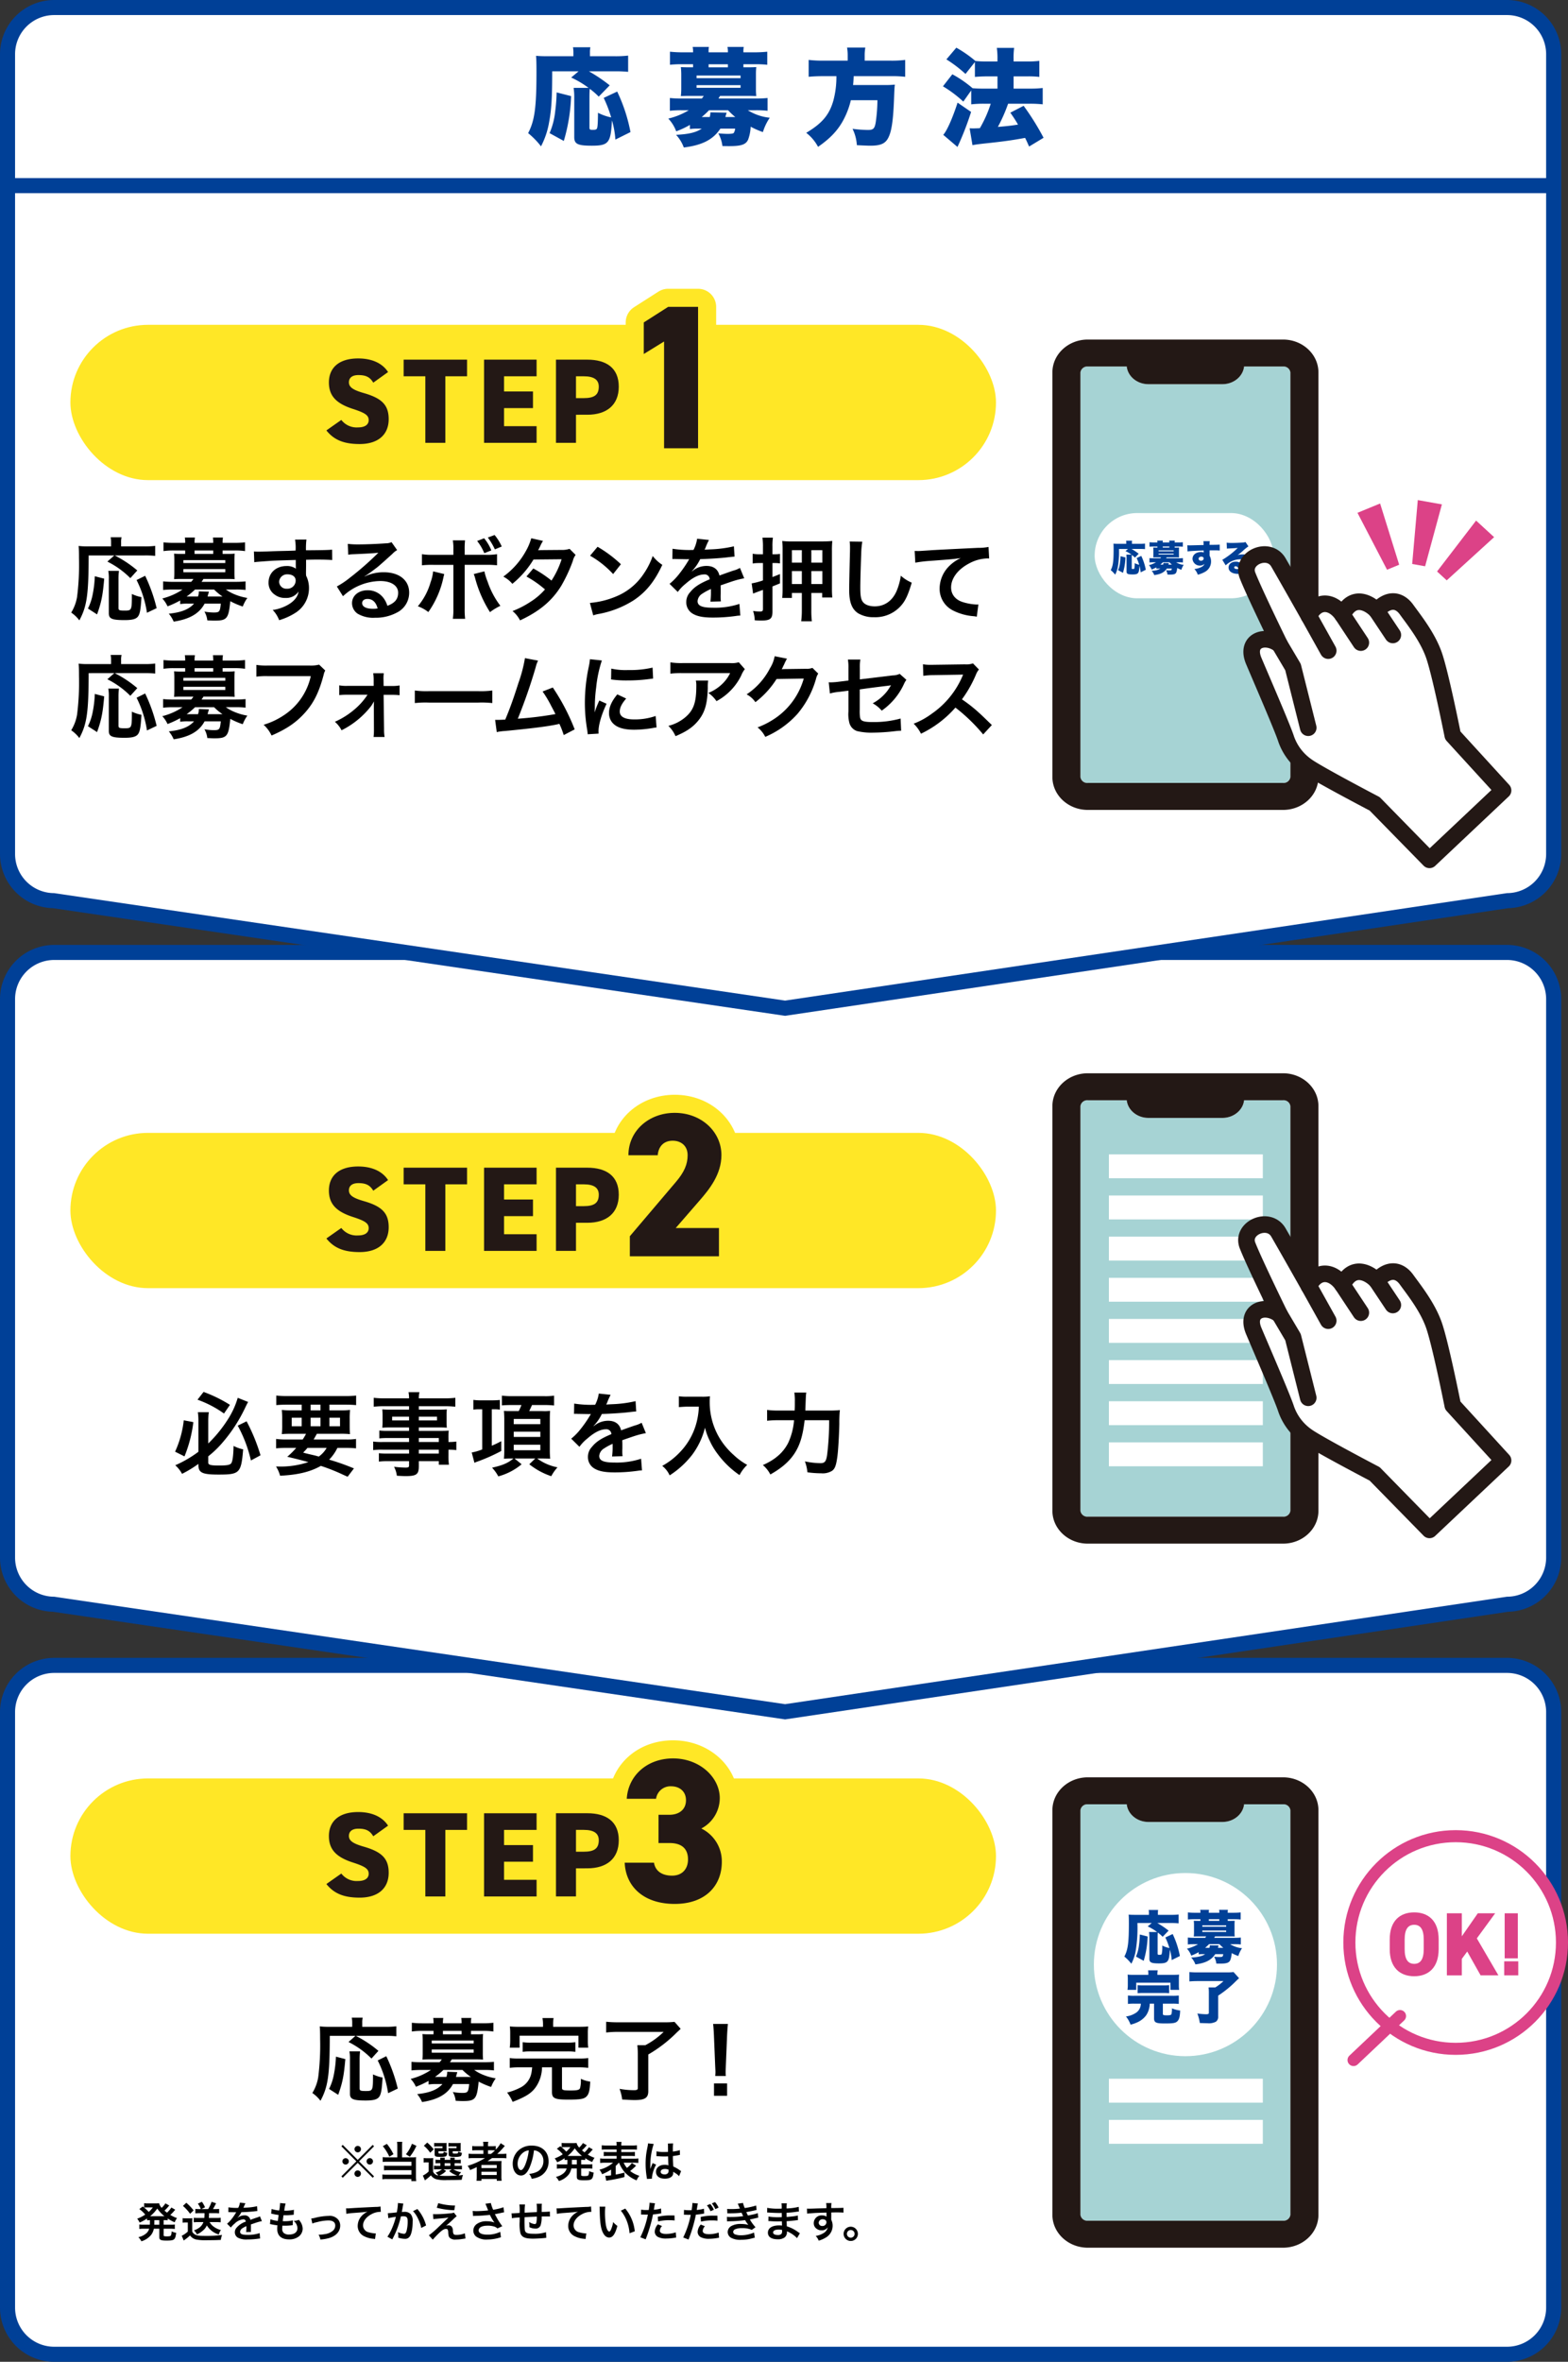 <svg xmlns="http://www.w3.org/2000/svg" viewBox="0 0 520.341 783.569"><rect x="0" y="0" width="520.341" height="783.569" fill="#333333" stroke="none"/><defs><style>.cls-1,.cls-7,.cls-9{fill:#fff;}.cls-2{fill:#004097;}.cls-3,.cls-4{fill:#ffe726;}.cls-4{stroke:#ffe726;stroke-width:12px;}.cls-10,.cls-11,.cls-4,.cls-9{stroke-linecap:round;}.cls-10,.cls-4,.cls-9{stroke-linejoin:round;}.cls-5{fill:#231815;}.cls-6{fill:#a6d3d4;}.cls-11,.cls-7{stroke:#dc4287;stroke-width:4px;}.cls-11,.cls-12,.cls-7{stroke-miterlimit:10;}.cls-8{fill:#dc4287;}.cls-10,.cls-9{stroke:#231815;stroke-width:5.5px;}.cls-10,.cls-11,.cls-12{fill:none;}.cls-12{stroke:#004097;stroke-width:5px;}</style></defs><g id="レイヤー_2" data-name="レイヤー 2"><g id="デザイン"><rect class="cls-1" x="5" y="319.708" width="508.086" height="211.247" rx="12.985"/><rect class="cls-1" x="2.5" y="552.522" width="513.086" height="228.547" rx="15.485"/><path class="cls-2" d="M500.1,555.022a12.986,12.986,0,0,1,12.985,12.985V765.584A12.986,12.986,0,0,1,500.1,778.569H17.985A12.986,12.986,0,0,1,5,765.584V568.007a12.986,12.986,0,0,1,12.985-12.985H500.1m0-5H17.985A18.005,18.005,0,0,0,0,568.007V765.584a18.005,18.005,0,0,0,17.985,17.985H500.1a18.005,18.005,0,0,0,17.985-17.985V568.007A18.005,18.005,0,0,0,500.1,550.022Z"/><rect class="cls-3" x="23.363" y="590.024" width="307.155" height="51.523" rx="25.761"/><path class="cls-4" d="M218.532,602.082H222.2c2.856,0,5.439-1.5,5.439-4.829,0-2.923-2.108-4.623-4.963-4.623a4.826,4.826,0,0,0-4.964,4.148h-9.723c.476-7.751,6.8-13.395,15.366-13.395,8.908,0,15.5,6.324,15.5,13.191a11.412,11.412,0,0,1-6.119,10.062,12.136,12.136,0,0,1,6.8,11.083c0,7.752-5.3,13.939-15.639,13.939s-16.25-5.78-16.59-13.666h9.723c.408,2.584,2.448,4.283,5.983,4.283s5.3-2.38,5.3-5.371c0-3.468-1.972-5.44-6.119-5.44h-3.672Z"/><path class="cls-5" d="M218.532,602.082H222.2c2.856,0,5.439-1.5,5.439-4.829,0-2.923-2.108-4.623-4.963-4.623a4.826,4.826,0,0,0-4.964,4.148h-9.723c.476-7.751,6.8-13.395,15.366-13.395,8.908,0,15.5,6.324,15.5,13.191a11.412,11.412,0,0,1-6.119,10.062,12.136,12.136,0,0,1,6.8,11.083c0,7.752-5.3,13.939-15.639,13.939s-16.25-5.78-16.59-13.666h9.723c.408,2.584,2.448,4.283,5.983,4.283s5.3-2.38,5.3-5.371c0-3.468-1.972-5.44-6.119-5.44h-3.672Z"/><path class="cls-6" d="M428.222,734.805a2.271,2.271,0,0,1-2.441,1.958h-64.8a2.27,2.27,0,0,1-2.44-1.958V600.566a2.27,2.27,0,0,1,2.44-1.959h12.926c.369,3.286,3.454,5.859,7.192,5.859h24.56c3.738,0,6.823-2.573,7.191-5.859h12.926a2.271,2.271,0,0,1,2.441,1.959Z"/><path class="cls-5" d="M425.781,589.659h-64.8c-6.475,0-11.743,4.893-11.743,10.907V734.805c0,6.014,5.268,10.907,11.743,10.907h64.8c6.476,0,11.743-4.893,11.743-10.907V600.566C437.524,594.552,432.257,589.659,425.781,589.659Zm2.441,145.146a2.271,2.271,0,0,1-2.441,1.958h-64.8a2.27,2.27,0,0,1-2.44-1.958V600.566a2.27,2.27,0,0,1,2.44-1.959h12.926c.369,3.286,3.454,5.859,7.192,5.859h24.56c3.738,0,6.823-2.573,7.191-5.859h12.926a2.271,2.271,0,0,1,2.441,1.959Z"/><rect class="cls-1" x="367.986" y="689.663" width="51.082" height="7.927"/><rect class="cls-1" x="367.986" y="703.314" width="51.082" height="7.927"/><circle class="cls-1" cx="393.384" cy="651.792" r="30.385"/><path class="cls-2" d="M388.828,650.291a16.335,16.335,0,0,0-.607-3.438c-.02.19-.02.19-.038.512-.229,3.534-.665,4.028-3.591,4.028-2.565,0-3.173-.3-3.173-1.558v-7.029a11.117,11.117,0,0,0-.113-1.824H384a17.03,17.03,0,0,0-3.135-1.861L382.2,638h-4.749a47.02,47.02,0,0,1-.551,9.118,14.556,14.556,0,0,1-1.463,4.389,14.448,14.448,0,0,0-2.318-2.375c1.179-2.261,1.5-4.616,1.5-11.075,0-1.387-.018-2.147-.076-2.85.665.057,1.121.076,2.071.076h4.655v-.665a4.807,4.807,0,0,0-.077-.95h3.135a4.259,4.259,0,0,0-.076.969v.646h4.464a19.378,19.378,0,0,0,2.413-.114V638.1a21.938,21.938,0,0,0-2.413-.1H384.06a28.75,28.75,0,0,1,3.743,2.526l-1.976,2.033a13.413,13.413,0,0,0-1.615-1.406c-.038.323-.057,1.045-.057,1.672v5.3c0,.342.1.418.57.418.494,0,.684-.057.779-.247a10.724,10.724,0,0,0,.189-2.831,9.2,9.2,0,0,0,2.375.836,22.9,22.9,0,0,0-1.348-3.514l2.431-1.14a29.7,29.7,0,0,1,2.394,7.295Zm-11.854-1.159a13.211,13.211,0,0,0,1.006-3.876,30.582,30.582,0,0,0,.267-3.457l2.6.665a32.128,32.128,0,0,1-1.311,8.074Z"/><path class="cls-2" d="M397.787,647.65a15.92,15.92,0,0,1-2.47,1.159,6.838,6.838,0,0,0-1.424-2.3,12.83,12.83,0,0,0,3.685-1.5h-1.159a18.328,18.328,0,0,0-2.241.1v-2.3a19.521,19.521,0,0,0,2.317.095h3.439a4.73,4.73,0,0,0,.341-.475h-2.6c-.608,0-1.14.019-1.52.038a12.3,12.3,0,0,0,.076-1.33v-2.546a12.383,12.383,0,0,0-.076-1.348c.342.019.741.038,1.52.038h.683v-.551h-1.918a18.933,18.933,0,0,0-2.242.1v-2.356a21.121,21.121,0,0,0,2.337.114h1.823a4.546,4.546,0,0,0-.075-.969h2.925a4.44,4.44,0,0,0-.057.969h3.477a4.537,4.537,0,0,0-.076-.969h2.926a4.532,4.532,0,0,0-.057.969h1.937a21.734,21.734,0,0,0,2.356-.114v2.356a18.915,18.915,0,0,0-2.241-.1h-2.052v.551h.816c.76,0,1.159-.019,1.5-.038a12.6,12.6,0,0,0-.056,1.348v2.546a12.228,12.228,0,0,0,.056,1.33c-.38-.019-.892-.038-1.5-.038H403.22c-.133.209-.171.266-.285.475h6.459a20.362,20.362,0,0,0,2.374-.095v2.3a18.279,18.279,0,0,0-2.26-.1h-1.291a9.252,9.252,0,0,0,3.951,1.348,9.534,9.534,0,0,0-1.235,2.584,14.786,14.786,0,0,1-2.2-.969,7.623,7.623,0,0,1-.456,2.318c-.4.893-1.215,1.178-3.381,1.178-.285,0-.7,0-1.254-.019a6.05,6.05,0,0,0-.741-2.28c.551.057,1.292.1,1.653.1.683,0,1.026-.057,1.139-.171a2.027,2.027,0,0,0,.247-.779h-2.659c-1.31,1.976-3.249,2.983-6.592,3.4a6.831,6.831,0,0,0-1.386-2.28c2.279-.114,3.628-.437,4.616-1.121h-.665a10.094,10.094,0,0,0-1.463.076Zm1.2-8.416h7.922v-.475h-7.922Zm0,1.729h7.922v-.475h-7.922Zm2.375,5.263a3.288,3.288,0,0,0,.115-.836l2.925.056a4.747,4.747,0,0,1-.152.475,1.385,1.385,0,0,1-.076.3h1.786a11.6,11.6,0,0,1-1.292-1.216h-3.438a13.311,13.311,0,0,1-1.311,1.216Zm3.268-9.5h-3.477v.551h3.477Z"/><path class="cls-2" d="M376.469,664.744a16.132,16.132,0,0,0-2.165.094v-2.792a15.432,15.432,0,0,0,2.165.095h12.6a14.861,14.861,0,0,0,2.109-.095v2.792a15.841,15.841,0,0,0-2.147-.094h-3.134v3.362c0,.437.209.513,1.33.513,1.045,0,1.386-.1,1.519-.4a7.4,7.4,0,0,0,.171-1.558,2.837,2.837,0,0,0-.019-.361,9.9,9.9,0,0,0,2.736.722c-.076,2.223-.38,3.211-1.178,3.781-.589.4-1.425.512-3.894.512-3,0-3.591-.284-3.591-1.785v-4.787h-1.425a7.33,7.33,0,0,1-1.158,3.818,7.478,7.478,0,0,1-3.173,2.47,11.764,11.764,0,0,1-2.032.684A9.664,9.664,0,0,0,373.657,669a7.789,7.789,0,0,0,3.5-1.349,3.655,3.655,0,0,0,1.425-2.906Zm4.6-9.765a8.284,8.284,0,0,0-.076-1.291h3.192a7.226,7.226,0,0,0-.1,1.272v.228h4.9c1.064,0,1.691-.019,2.3-.076a11.213,11.213,0,0,0-.076,1.577v1.88a10.026,10.026,0,0,0,.095,1.6h-2.888v-2.375H377.059v2.375h-2.908a9.739,9.739,0,0,0,.115-1.615v-1.862a11.9,11.9,0,0,0-.077-1.577c.589.057,1.216.076,2.261.076h4.616Zm-3.552,3.628a17.241,17.241,0,0,0,1.938.077h6.572a17.391,17.391,0,0,0,1.957-.077v2.679a17.472,17.472,0,0,0-1.957-.076h-6.572a17.31,17.31,0,0,0-1.938.076Z"/><path class="cls-2" d="M397.569,657.259c-1.235,0-1.957.038-2.869.114v-3.116a27.128,27.128,0,0,0,2.85.114h9.479a16.929,16.929,0,0,0,2.319-.114l1.841,2.052c-.418.361-.418.361-1.956,1.861a36.122,36.122,0,0,1-4.977,3.914v6.877a2.018,2.018,0,0,1-.741,1.767,5.053,5.053,0,0,1-2.83.513c-.589,0-1.216-.019-2.527-.076a13.754,13.754,0,0,0-.817-3.154,22.219,22.219,0,0,0,2.887.247c.7,0,.931-.114.931-.475v-6.5a13.874,13.874,0,0,0-.095-1.919h2.223A15.028,15.028,0,0,0,406,657.259Z"/><path d="M109.441,675.431c-.029,13.049-.569,16.86-3.09,21.539a11.524,11.524,0,0,0-2.7-2.58,14.592,14.592,0,0,0,1.949-5.22,84.143,84.143,0,0,0,.63-12.689c0-2.16-.029-3.18-.12-4.2a24.127,24.127,0,0,0,3.12.15h7.649v-1.32a7.726,7.726,0,0,0-.149-1.71h3.63a6.767,6.767,0,0,0-.151,1.74v1.29h7.77a25.594,25.594,0,0,0,3.54-.18v3.33a28.828,28.828,0,0,0-3.51-.15h-9.929a38.209,38.209,0,0,1,7.5,4.98l-2.31,2.549a28.862,28.862,0,0,0-7.62-5.489l2.309-2.04Zm-.24,17.61a18.184,18.184,0,0,0,1.62-4.92,37.376,37.376,0,0,0,.66-5.79l3.12.809c-.48,5.55-.93,7.83-2.37,11.85Zm10.29-12.48a21.61,21.61,0,0,0-.151,2.819v9.42c0,.81.241.93,2.04.93,2.37,0,2.4-.12,2.4-5.52a13.02,13.02,0,0,0,3.179,1.05c-.24,4.11-.509,5.61-1.17,6.45s-1.889,1.17-4.439,1.17c-4.17,0-5.22-.45-5.22-2.25V683.35a13.35,13.35,0,0,0-.18-2.789Zm9.3,13.889a35.971,35.971,0,0,0-3.45-10.86l2.85-1.41A53.877,53.877,0,0,1,132,692.92Z"/><path d="M142.222,690.371a31.6,31.6,0,0,1-4.2,1.949,9.669,9.669,0,0,0-1.74-2.61A21.445,21.445,0,0,0,143,686.741h-3.15a31.841,31.841,0,0,0-3.3.149v-2.849c.96.089,1.92.15,3.391.15h5.909a4.954,4.954,0,0,0,.75-.96h-4.05c-.99,0-1.68.029-2.37.06.061-.691.09-1.29.09-2.071v-4.289c0-.78-.029-1.41-.09-2.1a20.49,20.49,0,0,0,2.37.089h1.32v-1.139h-3.9a21.809,21.809,0,0,0-3.3.21v-2.91a27.711,27.711,0,0,0,3.361.18h3.839v-.15a8.5,8.5,0,0,0-.12-1.62h3.36a8.11,8.11,0,0,0-.12,1.62v.15h6.18v-.15a12.292,12.292,0,0,0-.091-1.62h3.331a8.294,8.294,0,0,0-.121,1.62v.15h4.05a28.225,28.225,0,0,0,3.391-.18v2.91a21.805,21.805,0,0,0-3.3-.21h-4.14v1.139h1.651a20.49,20.49,0,0,0,2.37-.089c-.061.66-.091,1.259-.091,2.1v4.289a20.3,20.3,0,0,0,.091,2.071c-.69-.031-1.41-.06-2.4-.06h-7.98a9.08,9.08,0,0,1-.63.96h11.22c1.47,0,2.4-.061,3.39-.15v2.849a25.161,25.161,0,0,0-3.3-.149h-3.24a14.494,14.494,0,0,0,3.209,1.71,18.418,18.418,0,0,0,3.93,1.079,12.42,12.42,0,0,0-1.529,2.85,25.546,25.546,0,0,1-4.141-1.77c-.569,5.82-1.08,6.45-5.309,6.45-.57,0-1.14-.03-2.31-.09a7.577,7.577,0,0,0-.96-2.91,18.226,18.226,0,0,0,3,.3c1.98,0,2.159-.18,2.43-2.94h-5.37c-1.77,3.3-4.98,5.16-10.26,5.97a10.783,10.783,0,0,0-1.619-2.639c4.05-.391,6.72-1.441,8.369-3.331h-1.98a15,15,0,0,0-2.61.15Zm1.05-12.42h13.92v-.96h-13.92Zm0,3.059h13.92v-1.05h-13.92Zm3.87,5.731a21.794,21.794,0,0,1-2.79,2.309h3.78a4.648,4.648,0,0,0,.27-1.71l3.36.12c-.03.121-.21.661-.45,1.59h4.95a18.1,18.1,0,0,1-2.79-2.309Zm6.03-12.96h-6.18v1.139h6.18Z"/><path d="M172.37,685.871a21.8,21.8,0,0,0-3.21.179v-3.269a17.773,17.773,0,0,0,3.21.179h19.649a17.8,17.8,0,0,0,3.18-.179v3.269a22.5,22.5,0,0,0-3.18-.179H186.5v6.839c0,.72.39.84,2.88.84,2.22,0,2.91-.18,3.119-.81a9.835,9.835,0,0,0,.271-2.55v-.51a10.352,10.352,0,0,0,3.09.93c-.12,3-.481,4.32-1.38,5.07-.84.72-2.1.9-5.94.9-4.5,0-5.37-.42-5.37-2.579v-8.13h-3.3a11.855,11.855,0,0,1-1.531,5.7c-1.469,2.58-3.389,3.9-8.219,5.76a14.665,14.665,0,0,0-1.831-3.09,20.177,20.177,0,0,0,4.561-1.739,6.835,6.835,0,0,0,3.539-5.01c.091-.481.12-.781.21-1.62Zm7.83-14.16a11.506,11.506,0,0,0-.181-2.19h3.69a11.181,11.181,0,0,0-.15,2.19v.72h8.31c1.53,0,2.31-.03,3.33-.12a15.513,15.513,0,0,0-.12,2.28v2.459a16.8,16.8,0,0,0,.12,2.311h-3.241v-3.99H172.429v3.99H169.16a16.861,16.861,0,0,0,.15-2.34v-2.43a16.314,16.314,0,0,0-.12-2.28,32.421,32.421,0,0,0,3.269.12H180.2Zm-6.75,5.82a17.973,17.973,0,0,0,2.849.15h11.76a18.645,18.645,0,0,0,2.88-.15v3.21a18.863,18.863,0,0,0-2.88-.151H176.3a18.185,18.185,0,0,0-2.849.151Z"/><path d="M205.264,674.111a33.585,33.585,0,0,0-4.109.21v-3.57a37.557,37.557,0,0,0,4.08.18h15.329a26.086,26.086,0,0,0,3.269-.15l2.04,2.31c-.569.57-.66.66-1.2,1.14a45.113,45.113,0,0,1-9.539,7.38v12.18c0,2.189-1.11,2.939-4.439,2.939-1.141,0-1.531-.03-4.231-.18a14.458,14.458,0,0,0-.87-3.54,27.55,27.55,0,0,0,4.71.45c1.05,0,1.351-.15,1.351-.72V681.521a27.236,27.236,0,0,0-.151-3h2.67a26.006,26.006,0,0,0,6.06-4.41Z"/><path d="M237.361,688.751c.029-.63.059-.93.059-1.291,0-.33,0-.33-.089-2.129l-.42-10.2c-.061-1.319-.151-2.819-.271-3.659h4.92c-.09.81-.21,2.37-.27,3.659l-.419,10.2c-.061,1.74-.061,1.74-.061,2.16a10.557,10.557,0,0,0,.061,1.26Zm-.42,6.569v-4.11h4.349v4.11Z"/><path d="M123.679,711.605l.448.462-4.973,5,4.973,4.973-.448.462-4.973-4.93-4.959,4.93-.462-.462,4.973-4.973-4.973-5,.462-.462,4.959,4.973Zm-7.915,5.449a1.066,1.066,0,0,1-1.064,1.078,1.088,1.088,0,0,1-1.079-1.078,1.072,1.072,0,0,1,2.143,0Zm4.006,4.09a1.085,1.085,0,0,1-1.064,1.079,1.081,1.081,0,0,1-.1-2.157.051.051,0,0,1,.042.014c.014.013.014.013.028.013l.028-.027A1.067,1.067,0,0,1,119.77,721.144Zm.015-8.139a1.069,1.069,0,0,1-1.065,1.08,1.09,1.09,0,0,1-1.079-1.08,1.077,1.077,0,0,1,1.079-1.064A1.065,1.065,0,0,1,119.785,713.005Zm3.992,4.063A1.065,1.065,0,1,1,122.712,716,1.064,1.064,0,0,1,123.777,717.068Z"/><path d="M131.846,711.983a9.554,9.554,0,0,0-.084-1.387H133.5a9.024,9.024,0,0,0-.084,1.387v3.754h3.558a6.874,6.874,0,0,0,1.12-.069,9.606,9.606,0,0,0-.055,1.176v5.183a12.155,12.155,0,0,0,.084,1.6H136.5v-.687h-8.083a7.89,7.89,0,0,0-1.527.084v-1.6a9.894,9.894,0,0,0,1.457.071h8.18V720h-7.746a11.031,11.031,0,0,0-1.344.055v-1.568a10.529,10.529,0,0,0,1.358.056h7.732v-1.345h-8.082a13.854,13.854,0,0,0-1.443.057v-1.6a8.876,8.876,0,0,0,1.457.084h3.39Zm-3.46-.714a17.048,17.048,0,0,1,2.185,3.432l-1.372.812a15.946,15.946,0,0,0-2.158-3.488Zm9.805.645a16.715,16.715,0,0,1-2.185,3.613l-1.3-.813a11.605,11.605,0,0,0,2-3.487Z"/><path d="M143.726,720.514a2.159,2.159,0,0,0,1.737,1.246,4.7,4.7,0,0,0-.91-.966,5.765,5.765,0,0,0,2.115-1.092h-1.583a5.616,5.616,0,0,0-1.079.069v-1.288a5.337,5.337,0,0,0,1.079.07h1.05v-.869h-.308a9.528,9.528,0,0,0-1.3.057v-1.234a9.135,9.135,0,0,0,1.3.057h.3c-.015-.336-.029-.477-.057-.715h1.541c-.028.225-.042.406-.056.715h1.891c-.014-.336-.028-.477-.056-.715h1.541a4.745,4.745,0,0,0-.07.715h.743a9.369,9.369,0,0,0,1.3-.057v1.234a9.886,9.886,0,0,0-1.317-.057h-.728v.869h1.079a9.872,9.872,0,0,0,1.344-.056v1.26a10.325,10.325,0,0,0-1.344-.055h-1.5a7.339,7.339,0,0,0,2.6.98,5.094,5.094,0,0,0-.812,1.065c.378-.029.378-.029,1.429-.168a6.126,6.126,0,0,0-.421,1.61c-1.232.057-3.025.084-4.818.084a12.313,12.313,0,0,1-3.7-.294A3.374,3.374,0,0,1,143,721.705a14.244,14.244,0,0,1-1.358,1.176c-.28.224-.392.308-.63.5l-.687-1.6a7.391,7.391,0,0,0,1.933-1.359V717.4h-.728a5.213,5.213,0,0,0-.939.07v-1.513a6.364,6.364,0,0,0,1.121.071h1.009a7.508,7.508,0,0,0,1.05-.057,13.765,13.765,0,0,0-.042,1.513Zm-1.947-9.679a15.623,15.623,0,0,1,2.143,2.241l-1.162,1.134a11.3,11.3,0,0,0-2.1-2.325Zm6.4,2.17a5.753,5.753,0,0,0,.027.757c-.35-.028-.56-.042-.9-.042h-1.793v.42c0,.295.042.322.6.322,1.092,0,1.106-.013,1.148-.658a3.066,3.066,0,0,0,1.149.448c-.085.771-.224,1.051-.6,1.191a6.478,6.478,0,0,1-1.849.126c-1.456,0-1.722-.14-1.722-.9v-1.19a6.907,6.907,0,0,0-.042-.826,8.136,8.136,0,0,0,.98.042h1.667v-.574h-1.625a7.989,7.989,0,0,0-1.135.055v-1.232a9.013,9.013,0,0,0,1.149.055h1.737a10.95,10.95,0,0,0,1.232-.042,5.219,5.219,0,0,0-.027.771Zm-.141,7.257a6.923,6.923,0,0,1-2.283,1.54,23.66,23.66,0,0,0,2.424.1c1.022,0,2.255-.042,3.529-.112a7.622,7.622,0,0,1-2.647-1.5l.854-.588h-2.745Zm-.49-1.709h1.905v-.869H147.55Zm5.323-5.548a5.659,5.659,0,0,0,.028.757c-.35-.028-.56-.042-.9-.042h-1.779v.42c0,.2.014.238.126.28a2.069,2.069,0,0,0,.644.057c1.009,0,1.037-.015,1.064-.686a4.182,4.182,0,0,0,1.233.461c-.112.771-.21,1.009-.518,1.149a5.782,5.782,0,0,1-1.933.168,3.976,3.976,0,0,1-1.541-.14c-.294-.126-.406-.364-.406-.8v-1.078a2.586,2.586,0,0,0-.028-.6,2.182,2.182,0,0,1-.014-.294,8.027,8.027,0,0,0,.966.042H151.5v-.574h-1.554a7.98,7.98,0,0,0-1.135.055v-1.232a9.126,9.126,0,0,0,1.148.055h1.709a10.959,10.959,0,0,0,1.233-.042,5.252,5.252,0,0,0-.028.771Z"/><path d="M157.184,715.975a14.1,14.1,0,0,0-1.681.084v-1.54a12.338,12.338,0,0,0,1.709.084h3.194v-1.219h-2.1a15.479,15.479,0,0,0-1.6.056v-1.471a11.832,11.832,0,0,0,1.653.084h2.046v-.238a7.6,7.6,0,0,0-.084-1.232h1.709a5.885,5.885,0,0,0-.085,1.232v.238h1.009a11.143,11.143,0,0,0,1.569-.084v1.2a9.992,9.992,0,0,0,1.625-2.13l1.387.912c-.1.1-.309.336-.631.713A20.37,20.37,0,0,1,165,714.6h1.443a11.864,11.864,0,0,0,1.6-.084v1.54a14.614,14.614,0,0,0-1.736-.084h-3.012c-.532.379-.882.616-1.513,1.023.308-.014.771-.014,1.135-.014h2.059c.672,0,1.065-.014,1.471-.042a13.466,13.466,0,0,0-.056,1.527v3.459a10.951,10.951,0,0,0,.084,1.583h-1.625v-.6h-5.085v.6h-1.639a13.006,13.006,0,0,0,.084-1.583v-2.171c0-.223,0-.532.014-.784-.854.42-1.148.546-2.227.981a5.108,5.108,0,0,0-.826-1.4,23.292,23.292,0,0,0,5.771-2.578Zm2.577,3.32h5.071v-1.037h-5.071Zm0,2.3h5.071v-1.078h-5.071Zm3.166-6.989a13.585,13.585,0,0,0,1.345-1.177c-.379-.028-.617-.042-1.177-.042h-1.149V714.6Z"/><path d="M175.732,719.127c-.8,1.807-1.695,2.633-2.844,2.633-1.6,0-2.745-1.625-2.745-3.88a6.015,6.015,0,0,1,1.541-4.076,6.285,6.285,0,0,1,4.818-1.961c3.362,0,5.547,2.045,5.547,5.2a5.4,5.4,0,0,1-3.4,5.225,9.149,9.149,0,0,1-2.2.588,4.47,4.47,0,0,0-.854-1.639,7.446,7.446,0,0,0,2.787-.77,3.922,3.922,0,0,0,1.947-3.5,3.467,3.467,0,0,0-1.723-3.109,3.061,3.061,0,0,0-1.415-.421A20.276,20.276,0,0,1,175.732,719.127Zm-2.059-5.014a4.687,4.687,0,0,0-1.905,3.781c0,1.149.49,2.06,1.106,2.06.462,0,.939-.588,1.443-1.793a18.474,18.474,0,0,0,1.163-4.735A3.565,3.565,0,0,0,173.673,714.113Z"/><path d="M188.3,716.578c-.434.013-.588.028-.938.055v-.616a13.727,13.727,0,0,1-2.466,1.359,5.322,5.322,0,0,0-.826-1.289,12.023,12.023,0,0,0,2.676-1.358,9.6,9.6,0,0,0-1.961-1.835l1.148-.854.448.364v-1.457a8.016,8.016,0,0,0,1.163.07h2.591a8.031,8.031,0,0,0,1.2-.057,3.452,3.452,0,0,0,.868,1.528,7.226,7.226,0,0,0,.827-.9,2.455,2.455,0,0,0,.294-.406c.07-.112.07-.112.112-.183l1.289.715c-.042.056-.224.266-.546.645a14.484,14.484,0,0,1-1.037,1.05c.378.322.532.448.827.673a8.236,8.236,0,0,0,1.456-1.7l1.289.729c-.084.084-.112.126-.392.434a10.783,10.783,0,0,1-1.261,1.288,12.432,12.432,0,0,0,2.241,1.066,5.7,5.7,0,0,0-.784,1.387,14.132,14.132,0,0,1-2.312-1.261v.6a11.325,11.325,0,0,0-1.344-.055v1.512h2.227a8.277,8.277,0,0,0,1.471-.084v1.5a10.858,10.858,0,0,0-1.471-.084h-2.227v2.087c0,.294.014.323.224.378a3.186,3.186,0,0,0,.9.071c.771,0,1.107-.071,1.261-.266a3.285,3.285,0,0,0,.252-1.4,4.782,4.782,0,0,0,1.513.49c-.308,2.367-.56,2.577-3.25,2.577-1.905,0-2.353-.237-2.353-1.218v-2.718H189.6a4.922,4.922,0,0,1-.868,2.017,6.615,6.615,0,0,1-3.264,2.157,5.13,5.13,0,0,0-1-1.372,5.787,5.787,0,0,0,2.592-1.247,3.185,3.185,0,0,0,.994-1.555h-1.793a8.965,8.965,0,0,0-1.471.084v-1.5a8.377,8.377,0,0,0,1.471.084h2c.015-.181.015-.28.015-.433Zm-1.064-4.231a6.255,6.255,0,0,0-.855.057,11.994,11.994,0,0,1,1.527,1.442,9.023,9.023,0,0,0,1.373-1.5Zm5.589,2.914h.294a11.713,11.713,0,0,1-2.381-2.535,11.723,11.723,0,0,1-2.367,2.535h4.454Zm-3.054,2.507v.322h1.639v-1.512h-1.625Z"/><path d="M205.349,717.516a8.643,8.643,0,0,1-1.022,1.051v2.886c1.078-.2,1.667-.337,2.9-.659v1.471c-1.05.294-1.373.364-2.927.687-.953.181-1.009.2-1.78.321-.335.057-.335.057-.658.1-.28.055-.546.112-.672.139l-.336-1.638a17.733,17.733,0,0,0,1.933-.168v-1.919a15.189,15.189,0,0,1-2.984,1.541,5.955,5.955,0,0,0-.868-1.5,10.832,10.832,0,0,0,4.51-2.312H200.8a13.835,13.835,0,0,0-1.639.084v-1.513a9.289,9.289,0,0,0,1.625.084h3.838v-.9h-2.732a13.289,13.289,0,0,0-1.54.057v-1.4a13.207,13.207,0,0,0,1.54.057h2.732v-.855h-3.362a10.828,10.828,0,0,0-1.569.07v-1.471a12.268,12.268,0,0,0,1.639.084h3.292a5.364,5.364,0,0,0-.084-1.2h1.723a5.233,5.233,0,0,0-.084,1.2h3.515a12.16,12.16,0,0,0,1.667-.084V713.2a10.939,10.939,0,0,0-1.569-.07h-3.613v.855h2.955a13.031,13.031,0,0,0,1.555-.057v1.4a13.424,13.424,0,0,0-1.555-.057h-2.955v.9h4.048a9.007,9.007,0,0,0,1.61-.084V717.6a13.494,13.494,0,0,0-1.61-.084H206.96a6.982,6.982,0,0,0,1.093,1.723,8.517,8.517,0,0,0,1.638-1.611l1.4.869-.322.322a19.2,19.2,0,0,1-1.653,1.457,9.816,9.816,0,0,0,3.068,1.583,5.3,5.3,0,0,0-.925,1.513,10.43,10.43,0,0,1-4.174-2.97,11.385,11.385,0,0,1-1.653-2.886Z"/><path d="M214.694,722.909a5.109,5.109,0,0,0-.07-.546,26.581,26.581,0,0,1-.378-4.454,25.051,25.051,0,0,1,.266-3.712c.07-.421.07-.421.379-2a7.485,7.485,0,0,0,.153-1.037V711.1l1.891.2a22.518,22.518,0,0,0-1.12,7.032c-.014.5-.014.5-.014.728v.224a2.406,2.406,0,0,1-.014.3h.014c.07-.155.07-.155.168-.407.028-.1.1-.251.168-.476.126-.294.126-.294.266-.63a2.716,2.716,0,0,0,.168-.435l1.163.519a11.688,11.688,0,0,0-1.387,4.286,2.743,2.743,0,0,0,.028.378Zm3.166-9.175a10.09,10.09,0,0,0,2.535.225c.491,0,.8,0,1.289-.029,0-.826-.014-1.526-.014-2.1a3.922,3.922,0,0,0-.042-.673l1.751-.042a13.7,13.7,0,0,0-.1,2.059v.644a13.934,13.934,0,0,0,1.891-.336c.084-.028.084-.028.308-.112l.112-.028.056,1.583a2.419,2.419,0,0,0-.406.07c-.476.1-1.2.224-1.947.308v.308c0,.785,0,.812.14,3.166a11.191,11.191,0,0,1,2.2,1.274,2.773,2.773,0,0,0,.392.239l-.672,1.7a5.248,5.248,0,0,0-1.05-.9c-.477-.308-.8-.518-.883-.574v.2a2.461,2.461,0,0,1-.112.785c-.322.826-1.3,1.316-2.662,1.316-1.835,0-2.955-.868-2.955-2.3,0-1.359,1.191-2.311,2.886-2.311a3.308,3.308,0,0,1,1.246.2c-.042-.351-.056-1.037-.112-2.983-.56.013-.9.027-1.26.027-.519,0-1.079-.014-1.738-.069-.2,0-.35-.015-.42-.015a2.085,2.085,0,0,0-.238-.014.691.691,0,0,0-.14-.013.264.264,0,0,0-.084.013ZM220.7,719.6c-.9,0-1.457.351-1.457.925,0,.518.5.868,1.289.868a1.373,1.373,0,0,0,1.134-.434,1.175,1.175,0,0,0,.182-.756v-.378A2.933,2.933,0,0,0,220.7,719.6Z"/><path d="M49.746,736.578c-.434.013-.588.028-.938.055v-.616a13.761,13.761,0,0,1-2.466,1.359,5.322,5.322,0,0,0-.826-1.289,12.016,12.016,0,0,0,2.675-1.358,9.548,9.548,0,0,0-1.961-1.835l1.149-.854.448.364v-1.457a8.006,8.006,0,0,0,1.163.07h2.591a8.031,8.031,0,0,0,1.2-.057,3.452,3.452,0,0,0,.868,1.528,7.305,7.305,0,0,0,.827-.9,2.455,2.455,0,0,0,.294-.406c.07-.112.07-.112.112-.183l1.289.715c-.042.056-.224.266-.547.645a14.458,14.458,0,0,1-1.036,1.05c.378.322.532.448.826.673a8.243,8.243,0,0,0,1.457-1.7l1.288.729c-.083.084-.111.126-.392.434a10.7,10.7,0,0,1-1.26,1.288,12.4,12.4,0,0,0,2.241,1.066,5.7,5.7,0,0,0-.784,1.387,14.132,14.132,0,0,1-2.312-1.261v.6a11.333,11.333,0,0,0-1.345-.055v1.512H56.54a8.284,8.284,0,0,0,1.471-.084v1.5a10.858,10.858,0,0,0-1.471-.084H54.312v2.087c0,.294.015.323.225.378a3.186,3.186,0,0,0,.9.071c.771,0,1.107-.071,1.261-.266a3.285,3.285,0,0,0,.252-1.4,4.774,4.774,0,0,0,1.513.49c-.308,2.367-.561,2.577-3.25,2.577-1.905,0-2.353-.237-2.353-1.218v-2.718H51.049a4.909,4.909,0,0,1-.869,2.017,6.605,6.605,0,0,1-3.264,2.157,5.1,5.1,0,0,0-.994-1.372,5.787,5.787,0,0,0,2.592-1.247,3.185,3.185,0,0,0,.994-1.555H47.715a8.957,8.957,0,0,0-1.471.084v-1.5a8.377,8.377,0,0,0,1.471.084h2c.014-.181.014-.28.014-.433Zm-1.064-4.231a6.255,6.255,0,0,0-.855.057,12.062,12.062,0,0,1,1.527,1.442,9.067,9.067,0,0,0,1.373-1.5Zm5.588,2.914h.295a11.713,11.713,0,0,1-2.381-2.535,11.727,11.727,0,0,1-2.368,2.535H54.27Zm-3.053,2.507v.322h1.639v-1.512H51.231Z"/><path d="M60.612,735.906a6.389,6.389,0,0,0,1.121.069h1.051a8.583,8.583,0,0,0,1.064-.056,13.835,13.835,0,0,0-.056,1.513v2.928a2.2,2.2,0,0,0,.8.9c.645.42,1.387.533,3.488.533a39.526,39.526,0,0,0,5.617-.309,6.522,6.522,0,0,0-.42,1.653c-.546.014-.546.014-1.555.056-.42.015-2.479.042-3.194.042a15.864,15.864,0,0,1-3.5-.252,3.347,3.347,0,0,1-1.962-1.345,12.624,12.624,0,0,1-1.624,1.345c-.1.07-.337.252-.462.364l-.673-1.6a7.7,7.7,0,0,0,2.017-1.387v-3.012h-.77a5.2,5.2,0,0,0-.939.07Zm1.219-5.1a19.263,19.263,0,0,1,2.423,2.522l-1.162,1.134a15.228,15.228,0,0,0-2.382-2.619Zm4.258,3.446a11.563,11.563,0,0,0-1.26.071v-1.486a11.832,11.832,0,0,0,1.274.071h.546a6.976,6.976,0,0,0-.994-1.807L67,730.47a9.706,9.706,0,0,1,1.037,1.835l-1.218.6h2.255a11.458,11.458,0,0,0,1.134-2.423l1.513.5c-.168.294-.168.294-.49.925-.2.364-.35.643-.56.994h.812a8,8,0,0,0,1.233-.071v1.486c-.463-.042-.883-.071-1.345-.071h-2a12.536,12.536,0,0,1-.07,1.6h2.661a8.445,8.445,0,0,0,1.261-.069v1.513c-.462-.042-.9-.071-1.387-.071H69.563a4.626,4.626,0,0,0,1.177,1.387,6.8,6.8,0,0,0,2.577,1.247,4.354,4.354,0,0,0-.7,1.484,6.927,6.927,0,0,1-2.648-1.457,5.82,5.82,0,0,1-1.316-1.568,4.718,4.718,0,0,1-1.289,1.694,7.327,7.327,0,0,1-2.031,1.289,3.8,3.8,0,0,0-.981-1.331,6.277,6.277,0,0,0,2.045-1.106,3.906,3.906,0,0,0,1.107-1.639H65.6a12.187,12.187,0,0,0-1.3.071V735.78a12.2,12.2,0,0,0,1.3.069h2.2a13.06,13.06,0,0,0,.07-1.6Z"/><path d="M75.806,732.32a16.955,16.955,0,0,0,3.249.181,5.522,5.522,0,0,0,.561-1.737l1.835.2a10.922,10.922,0,0,0-.56,1.261c-.071.155-.1.2-.127.252.112-.013.112-.013.883-.055a18.855,18.855,0,0,0,3.67-.477l.1,1.6c-.393.027-.393.027-1.107.111-1.022.126-2.8.238-4.216.28a7.26,7.26,0,0,1-1.289,1.863l.014.029c.1-.071.1-.071.281-.211a3.385,3.385,0,0,1,1.975-.63,1.844,1.844,0,0,1,2,1.484q1.617-.587,2.143-.755a4.4,4.4,0,0,0,1.036-.421l.659,1.611a12.322,12.322,0,0,0-1.555.378q-.294.086-2.1.715v.154c.013.364.013.364.013.56v.56c-.013.238-.013.364-.013.462a5.58,5.58,0,0,0,.042.743l-1.625.042a11.1,11.1,0,0,0,.084-1.625v-.336a8.531,8.531,0,0,0-1.345.728,1.477,1.477,0,0,0-.729,1.149c0,.729.673,1.023,2.368,1.023a12.144,12.144,0,0,0,4.118-.589l.14,1.807a4.125,4.125,0,0,0-.644.056,25.411,25.411,0,0,1-3.586.252,6.021,6.021,0,0,1-3.124-.588,2.031,2.031,0,0,1-1.022-1.807,2.232,2.232,0,0,1,.616-1.555,6.858,6.858,0,0,1,3.012-1.975.77.77,0,0,0-.855-.757,4.734,4.734,0,0,0-2.871,1.444,6.276,6.276,0,0,0-1.219,1.274l-1.275-1.261a8.54,8.54,0,0,0,1.261-1.247,18.49,18.49,0,0,0,1.681-2.394.71.71,0,0,1,.112-.183c-.056,0-.238.014-.238.014-.224,0-1.457-.027-1.765-.027-.266-.015-.266-.015-.392-.015a1.438,1.438,0,0,0-.224.015Z"/><path d="M89.744,736.284a9.2,9.2,0,0,0,2.465.532c.057-.5.183-1.442.252-1.961a18.439,18.439,0,0,1-2-.351c-.2-.042-.266-.055-.476-.1l.14-1.541a10.631,10.631,0,0,0,2.536.5,16.48,16.48,0,0,0,.28-2.326.573.573,0,0,0-.014-.139l1.863.168a11.367,11.367,0,0,0-.448,2.367,13.918,13.918,0,0,0,3.193-.294l-.055,1.639c-.183.013-.253.028-.561.055-1.008.085-1.457.113-1.961.113-.14,0-.266,0-.869-.014-.14,1.022-.182,1.3-.266,1.975.421.014.532.014.687.014a11.2,11.2,0,0,0,2.675-.28l-.042,1.61a1.8,1.8,0,0,0-.42.042,20.149,20.149,0,0,1-2.1.126c-.225,0-.351,0-.9-.027a9.928,9.928,0,0,0-.07.994,1.751,1.751,0,0,0,.518,1.443,2.553,2.553,0,0,0,1.738.518c1.778,0,2.8-.784,2.8-2.157a3.259,3.259,0,0,0-1.261-2.367,5.174,5.174,0,0,0,1.737-.35,5.4,5.4,0,0,1,.659.882,4.358,4.358,0,0,1,.6,2.059,3.333,3.333,0,0,1-1.345,2.62,5.034,5.034,0,0,1-3.166.924c-2.549,0-3.936-1.218-3.936-3.473a9.592,9.592,0,0,1,.07-1.192c-.84-.111-1.386-.195-1.947-.322a2.494,2.494,0,0,0-.532-.084Z"/><path d="M103.288,736.017a7.312,7.312,0,0,0,1.457-.266,19.85,19.85,0,0,1,4.328-.588,3.61,3.61,0,0,1,3.305,1.428,3.185,3.185,0,0,1,.519,1.808c0,1.863-1.317,3.376-3.544,4.076a13.788,13.788,0,0,1-3.04.532,4.426,4.426,0,0,0-.6-1.6h.21a12.349,12.349,0,0,0,1.989-.21,4.952,4.952,0,0,0,2.339-.953,2.249,2.249,0,0,0,1-1.891c0-1.093-.812-1.681-2.3-1.681a15.7,15.7,0,0,0-3.684.546,8.738,8.738,0,0,0-1.625.477Z"/><path d="M114.833,732.656c.308.013.462.013.532.013.253,0,.253,0,2.312-.139.784-.042,3.11-.168,6.989-.351a7.955,7.955,0,0,0,1.611-.139l.1,1.793a2.025,2.025,0,0,0-.294-.015,6.254,6.254,0,0,0-2.773.757c-1.779.925-2.83,2.325-2.83,3.74a2.351,2.351,0,0,0,1.863,2.283,8.511,8.511,0,0,0,2.087.364c.014,0,.14,0,.28-.014l-.252,1.9a2.974,2.974,0,0,0-.476-.084,8.415,8.415,0,0,1-3.278-.925,3.748,3.748,0,0,1-2-3.375,4.935,4.935,0,0,1,1.331-3.306,6.15,6.15,0,0,1,1.947-1.4c-1.135.168-1.681.21-4.721.435a20.119,20.119,0,0,0-2.325.28Z"/><path d="M133.872,731.086a3.43,3.43,0,0,0-.113.435c-.028.182-.042.252-.084.477-.042.294-.042.294-.238,1.344-.056.308-.056.336-.1.518.407-.027.6-.042.868-.042a2.717,2.717,0,0,1,2.074.743,3.4,3.4,0,0,1,.658,2.479c0,2.41-.406,4.329-1.079,5.1a1.773,1.773,0,0,1-1.554.63,6.8,6.8,0,0,1-2.158-.406c.015-.28.028-.477.028-.616a5.308,5.308,0,0,0-.139-1.191,5.792,5.792,0,0,0,2.044.546c.407,0,.631-.266.841-.952a12.456,12.456,0,0,0,.364-3.194c0-1.288-.322-1.667-1.429-1.667-.28,0-.49.014-.812.043a28.808,28.808,0,0,1-2.535,6.975c-.071.14-.071.14-.211.42-.042.084-.042.1-.112.238l-1.625-.9a15.252,15.252,0,0,0,1.457-2.634,23.648,23.648,0,0,0,1.359-3.964,25.123,25.123,0,0,0-2.507.448l-.168-1.653c.518,0,2.213-.168,2.983-.279a21.6,21.6,0,0,0,.364-2.83v-.266Zm4.636,1.793a13.6,13.6,0,0,1,2.885,5.463l-1.6.813a12.612,12.612,0,0,0-1.12-3.18,9.023,9.023,0,0,0-1.611-2.394Z"/><path d="M143.705,734.561a5.921,5.921,0,0,0,.826.042,47.882,47.882,0,0,0,4.973-.309,3.52,3.52,0,0,0,1.12-.223l.939,1.2a9.352,9.352,0,0,0-1.191,1.051c-.756.728-1.961,1.806-2.4,2.143a2.138,2.138,0,0,1,.854-.169,1.263,1.263,0,0,1,1.163.589,2.279,2.279,0,0,1,.308,1.288c.1,1.108.28,1.3,1.205,1.3a7.45,7.45,0,0,0,2.759-.532l.211,1.737c-.239.014-.323.028-1.233.168a12.318,12.318,0,0,1-1.961.168,2.675,2.675,0,0,1-1.961-.532c-.392-.364-.5-.7-.575-1.807a2.276,2.276,0,0,0-.14-.9.645.645,0,0,0-.588-.294c-.658,0-1.289.391-2.423,1.484-.715.687-1.471,1.5-1.975,2.087l-1.289-1.456a27.946,27.946,0,0,0,3.249-2.8c.323-.294.575-.532,1.625-1.541q.569-.546,1.639-1.554c-.8.125-1.162.181-1.821.238-.2.013-.2.013-1.414.111-.266.028-.266.028-.729.07-.518.042-.616.056-1.078.113Zm1.736-3.628a20.109,20.109,0,0,0,5.576.784l-.267,1.569a26,26,0,0,1-5.813-.826Z"/><path d="M156.851,733.51a9.573,9.573,0,0,0,1.358.071c1.051,0,2.913-.127,3.782-.239-.238-.616-.84-2.1-.91-2.214l1.807-.237a11.756,11.756,0,0,0,.77,2.241,21.4,21.4,0,0,0,3.432-.827l.2,1.667c-.364.057-.518.1-1,.2q-.315.084-2.059.42c.5.939.827,1.528.967,1.78.378.644.994,1.554,1.485,2.213l-1.625.742a2.484,2.484,0,0,0-.967-.6,7.018,7.018,0,0,0-2.213-.322c-1.905,0-3.026.574-3.026,1.568,0,.911,1.037,1.415,2.942,1.415a9.733,9.733,0,0,0,4.216-.938l.224,1.793a14.468,14.468,0,0,1-4.44.757,5.775,5.775,0,0,1-3.894-1.066,2.611,2.611,0,0,1-.826-1.89,2.721,2.721,0,0,1,1.008-2.087,5.35,5.35,0,0,1,3.572-1.009,6.509,6.509,0,0,1,2.423.42,15.514,15.514,0,0,1-1.513-2.549,48.81,48.81,0,0,1-4.972.336,5.243,5.243,0,0,0-.616.042Z"/><path d="M181.3,742.433c-.154.014-.154.014-.63.07-1.023.112-2.872.21-3.8.21-2.619,0-3.753-.5-4.173-1.849a13.806,13.806,0,0,1-.253-3.824c0-.21,0-.266.014-1.359a19.507,19.507,0,0,0-2.591.252l-.112-1.639c.2.014.336.014.406.014.126,0,.9-.042,2.283-.126.014-.223.014-.349.014-.433a13.836,13.836,0,0,0-.1-2.382h1.877a16.317,16.317,0,0,0-.126,2.731c1.961-.1,1.961-.1,4.049-.2a15.173,15.173,0,0,0-.084-2.774h1.751a6.3,6.3,0,0,0-.071.967v1.751a26.952,26.952,0,0,0,2.717-.126l.029,1.667a4.915,4.915,0,0,0-.8-.042c-.49,0-1.289.014-1.947.014a8.96,8.96,0,0,1-.364,2.97,1.707,1.707,0,0,1-1.709,1.05,4.6,4.6,0,0,1-2-.476c.014-.28.014-.364.014-.561a7.463,7.463,0,0,0-.1-1.148,4.345,4.345,0,0,0,1.835.686c.364,0,.518-.181.6-.728a12.378,12.378,0,0,0,.126-1.751c-2.13.084-2.13.084-4.077.2v.378c0,.07,0,.07-.014.813v.294c0,.728.042,2.255.07,2.536.112,1.176.714,1.47,3,1.47a11.394,11.394,0,0,0,4.048-.532Z"/><path d="M184.693,732.656c.308.013.462.013.532.013.252,0,.252,0,2.312-.139.784-.042,3.109-.168,6.989-.351a7.955,7.955,0,0,0,1.611-.139l.1,1.793a2.025,2.025,0,0,0-.294-.015,6.261,6.261,0,0,0-2.774.757c-1.778.925-2.829,2.325-2.829,3.74A2.351,2.351,0,0,0,192.2,740.6a8.5,8.5,0,0,0,2.087.364c.014,0,.14,0,.28-.014l-.252,1.9a2.974,2.974,0,0,0-.476-.084,8.41,8.41,0,0,1-3.278-.925,3.746,3.746,0,0,1-2-3.375,4.935,4.935,0,0,1,1.331-3.306,6.15,6.15,0,0,1,1.947-1.4c-1.135.168-1.681.21-4.721.435a20.119,20.119,0,0,0-2.325.28Z"/><path d="M200.873,732.1a16.3,16.3,0,0,0-.112,2.129,26.207,26.207,0,0,0,.266,3.754c.238,1.457.686,2.354,1.135,2.354.21,0,.406-.21.574-.6a10.329,10.329,0,0,0,.742-2.535,6.977,6.977,0,0,0,1.4,1.275c-.728,2.732-1.541,3.866-2.732,3.866-.938,0-1.694-.686-2.254-2.031-.575-1.4-.827-3.432-.883-7.312a6.707,6.707,0,0,0-.056-.9Zm6.625.631a13.951,13.951,0,0,1,3.152,7.536l-1.737.658a14.206,14.206,0,0,0-.9-4.048,12.244,12.244,0,0,0-1.989-3.446Z"/><path d="M212.759,733.09a11.152,11.152,0,0,0,1.877.126c.168,0,.322,0,.644-.014a17.005,17.005,0,0,0,.266-2.143,1.905,1.905,0,0,0-.014-.253l1.849.169a7.954,7.954,0,0,0-.266,1.345c-.07.391-.084.475-.14.8a11.641,11.641,0,0,0,2.4-.42l.069,1.61c-.111.015-.111.015-.448.07a18.7,18.7,0,0,1-2.3.294c-.154.87-.5,2.354-.868,3.628a47.805,47.805,0,0,1-1.569,4.637l-1.765-.686A29.924,29.924,0,0,0,215,734.714a1.108,1.108,0,0,1-.182.015h-.813c-.07,0-.21,0-.448-.015s-.448-.013-.56-.013a2.25,2.25,0,0,0-.266.013Zm6.947,5.435a2.325,2.325,0,0,0-.728,1.541c0,.714.7,1.078,2.1,1.078a10.721,10.721,0,0,0,3.179-.518l.126,1.723c-.252.027-.364.042-.686.1a16.314,16.314,0,0,1-2.606.224,5.689,5.689,0,0,1-2.815-.56,2.027,2.027,0,0,1-1-1.723,3.949,3.949,0,0,1,1.037-2.424Zm4.161-1.835a14.589,14.589,0,0,0-1.765-.1,15.121,15.121,0,0,0-3.7.407l-.126-1.54a17.935,17.935,0,0,1,4.174-.449c.379,0,.5,0,1.387.014Z"/><path d="M226.986,733.16a11.144,11.144,0,0,0,1.877.126c.168,0,.322,0,.644-.014a17.018,17.018,0,0,0,.266-2.144,1.915,1.915,0,0,0-.014-.252l1.849.168a8.007,8.007,0,0,0-.266,1.345c-.07.393-.084.477-.14.8a11.63,11.63,0,0,0,2.4-.42l.07,1.61c-.112.014-.112.014-.448.071a19.33,19.33,0,0,1-2.3.294c-.154.868-.5,2.353-.869,3.628a47.255,47.255,0,0,1-1.569,4.636l-1.765-.686a29.9,29.9,0,0,0,2.508-7.536,1.275,1.275,0,0,1-.182.013h-.813c-.07,0-.21,0-.448-.013s-.448-.014-.56-.014a2.1,2.1,0,0,0-.267.014Zm6.947,5.435a2.324,2.324,0,0,0-.728,1.555c0,.714.7,1.078,2.1,1.078a10.289,10.289,0,0,0,3.18-.532l.126,1.722c-.252.029-.365.042-.687.1a15.013,15.013,0,0,1-2.605.238,5.693,5.693,0,0,1-2.816-.56,2.026,2.026,0,0,1-.994-1.723,3.979,3.979,0,0,1,1.036-2.437Zm4.161-1.835a14.6,14.6,0,0,0-1.765-.1,15.125,15.125,0,0,0-3.7.406l-.127-1.541a18,18,0,0,1,4.175-.448c.378,0,.5,0,1.386.014Zm-2.4-5.548a7.172,7.172,0,0,1,1.2,1.906l-1.107.5a8.361,8.361,0,0,0-1.2-1.948Zm1.695,1.7a9.166,9.166,0,0,0-1.163-1.891l1.051-.448a7.234,7.234,0,0,1,1.191,1.835Z"/><path d="M241.305,732.837a11.729,11.729,0,0,0,1.345.057,24.927,24.927,0,0,0,2.886-.154c-.042-.113-.042-.113-.155-.364-.35-.813-.546-1.248-.56-1.275l1.751-.238a8.227,8.227,0,0,0,.574,1.694,23.309,23.309,0,0,0,3.782-.84l.14,1.485-.476.1c-.938.224-2.493.533-2.928.588.225.519.309.7.547,1.149,1.2-.252,1.849-.392,1.933-.407a7.037,7.037,0,0,0,1.331-.406l.14,1.527c-.266.042-.56.1-.883.182-.574.141-1.036.238-1.373.309s-.35.07-.518.112a14.136,14.136,0,0,0,1.877,2.564l-1.232.881a7.538,7.538,0,0,0-3.222-.574,5.4,5.4,0,0,0-2.353.393,1.007,1.007,0,0,0-.6.854.925.925,0,0,0,.6.813,5.483,5.483,0,0,0,2,.307,10.88,10.88,0,0,0,4.314-.91l.252,1.723a6.924,6.924,0,0,0-.91.21,13.5,13.5,0,0,1-3.586.476,6.407,6.407,0,0,1-3.418-.686,2.255,2.255,0,0,1-1.079-1.919,2.339,2.339,0,0,1,1.177-1.947,6.248,6.248,0,0,1,3.264-.7,9.656,9.656,0,0,1,2.423.294,8.464,8.464,0,0,1-1.079-1.568,40.212,40.212,0,0,1-5.42.378c-.239.014-.337.014-.575.042l-.056-1.526a8.454,8.454,0,0,0,1.443.055,27.571,27.571,0,0,0,3.964-.266c-.084-.168-.14-.252-.252-.518-.14-.294-.182-.379-.294-.631a33.55,33.55,0,0,1-3.754.2c-.589,0-.659.014-.953.029Z"/><path d="M264.494,742.545a9.439,9.439,0,0,0-2.591-1.919,6.244,6.244,0,0,0-.757-.35v.154a2.188,2.188,0,0,1-.783,1.891,3.734,3.734,0,0,1-2.312.6c-2.045,0-3.221-.8-3.221-2.185,0-1.527,1.386-2.423,3.74-2.423a7.314,7.314,0,0,1,.938.056,2.7,2.7,0,0,0-.014-.336v-.309c-.014-.2-.014-.2-.028-.756-.673.014-1.107.028-1.4.028-.854,0-1.373-.014-2.535-.1-.182-.014-.323-.014-.533-.014l.029-1.512a18.17,18.17,0,0,0,3.263.237c.281,0,.757-.014,1.149-.027,0-.126,0-.6-.014-1.4-.448.015-.673.015-.883.015-.686,0-2.493-.071-3.431-.141-.154-.013-.266-.013-.308-.013h-.224l.013-1.555a18.5,18.5,0,0,0,3.768.294c.224,0,.7-.014,1.051-.029a9.989,9.989,0,0,0-.07-1.764h1.779a8.648,8.648,0,0,0-.1,1.709,19.1,19.1,0,0,0,4.035-.532l.07,1.554a8.745,8.745,0,0,0-1.107.126c-1.233.168-1.779.21-3.011.28.013.351.013.519.027,1.387.7-.042.7-.042,1.989-.181a10.481,10.481,0,0,0,1.738-.309l.042,1.541c-.239.014-.588.056-.91.1-.211.028-.841.1-1.892.2-.2.014-.406.028-.952.056.042,1.359.042,1.359.055,1.7a12.5,12.5,0,0,1,3.838,1.975c.239.154.309.21.5.322Zm-6.121-2.843c-1.134,0-1.821.364-1.821.966,0,.518.6.84,1.6.84a1.455,1.455,0,0,0,1.219-.448,1.775,1.775,0,0,0,.168-.9v-.336A4.87,4.87,0,0,0,258.373,739.7Z"/><path d="M275.849,736.143c0,.057.013.169.013.337a4.255,4.255,0,0,1,.448,1.975,4.5,4.5,0,0,1-2.086,3.782,9.824,9.824,0,0,1-2.536,1.148,4.61,4.61,0,0,0-1-1.583,6.6,6.6,0,0,0,2.382-.812,2.946,2.946,0,0,0,1.624-2.045,2.307,2.307,0,0,1-2.058,1,2.576,2.576,0,0,1-1.625-.505,2.187,2.187,0,0,1-.967-1.891A2.578,2.578,0,0,1,272.837,735a2.333,2.333,0,0,1,1.456.421.588.588,0,0,1-.014-.169c-.013-.028-.013-.812-.013-1.191-2,.057-3.321.1-3.937.141-2.115.153-2.115.153-2.493.21l-.056-1.667a6.1,6.1,0,0,0,.686.028c.35,0,.575,0,2.382-.07.91-.029,1.05-.029,2.2-.056.462-.015.462-.015,1.19-.043a7.454,7.454,0,0,0-.084-1.694l1.765-.014a10.927,10.927,0,0,0-.069,1.666c2.436-.014,3.529-.042,4.047-.1l.014,1.611c-.517-.042-1.19-.07-2.352-.07-.337,0-.589,0-1.7.028v.91Zm-2.859.141a1.226,1.226,0,0,0-1.3,1.12,1.106,1.106,0,0,0,1.191,1.107,1.276,1.276,0,0,0,1.372-1.26C274.251,736.662,273.761,736.284,272.99,736.284Z"/><path d="M284.69,741.116a2.368,2.368,0,1,1-2.368-2.367A2.377,2.377,0,0,1,284.69,741.116Zm-3.642,0a1.275,1.275,0,1,0,1.274-1.275A1.282,1.282,0,0,0,281.048,741.116Z"/><circle class="cls-7" cx="483.065" cy="644.461" r="35.276"/><path class="cls-8" d="M469.3,655.656c-4.686,0-8.118-2.835-8.118-8.983v-3.224c0-6.208,3.432-8.984,8.118-8.984s8.118,2.776,8.118,8.984v3.224C477.417,652.821,473.984,655.656,469.3,655.656Zm-3.164-8.983c0,3.372,1.1,4.865,3.164,4.865s3.164-1.493,3.164-4.865v-3.224c0-3.372-1.105-4.864-3.164-4.864s-3.164,1.492-3.164,4.864Z"/><path class="cls-8" d="M491.34,655.358l-4.447-7.909L485.1,649.9v5.462h-4.955V634.764H485.1v7.641l5.313-7.641h5.76l-6.088,8.327,7.163,12.267Z"/><path class="cls-8" d="M503.833,655.358h-4.656V650.7h4.656Zm-.149-20.594h-4.358v14.953h4.358Z"/><path class="cls-1" d="M17.794,532.234A15.5,15.5,0,0,1,2.5,516.75V331.473a15.5,15.5,0,0,1,15.485-15.485H500.1a15.5,15.5,0,0,1,15.485,15.485V516.75a15.505,15.505,0,0,1-15.292,15.484L260.537,567.916Z"/><path class="cls-2" d="M500.1,318.488a12.986,12.986,0,0,1,12.985,12.985V516.75A12.986,12.986,0,0,1,500.1,529.735L260.535,565.388,17.985,529.735A12.986,12.986,0,0,1,5,516.75V331.473a12.986,12.986,0,0,1,12.985-12.985H500.1m0-5H17.985A18.005,18.005,0,0,0,0,331.473V516.75a18.007,18.007,0,0,0,17.59,17.981l242.218,35.6.732.108.731-.109L500.5,534.73a18.006,18.006,0,0,0,17.586-17.98V331.473A18.005,18.005,0,0,0,500.1,313.488Z"/><path d="M64.162,471.813a43.812,43.812,0,0,1-2.939,11.37l-3.121-1.56a33.739,33.739,0,0,0,2.88-10.41Zm1.681,13.859a38.488,38.488,0,0,1-5.431,3.3,10.366,10.366,0,0,0-2.249-2.849,38.4,38.4,0,0,0,7.68-4.47v-10.08a22.225,22.225,0,0,0-.181-3.06h3.63a22.9,22.9,0,0,0-.18,2.97v7.41a43.056,43.056,0,0,0,6.42-7.86,27.169,27.169,0,0,0,3.36-7.29l3.45,1.381c-.361.629-.361.629-1.17,2.309a50.789,50.789,0,0,1-7.53,11.4,33.127,33.127,0,0,1-4.53,4.32v2.1c0,.75.781.96,3.63.96,2.67,0,3.69-.21,4.05-.839q.63-1.125.72-5.67a11.986,11.986,0,0,0,3.179,1.14c-.659,7.889-1.139,8.369-8.129,8.369-5.49,0-6.719-.6-6.719-3.21Zm1.71-23.879a45.735,45.735,0,0,1,8.758,4.291l-1.979,2.879a35.177,35.177,0,0,0-8.79-4.589Zm14.279,9.75a61.4,61.4,0,0,1,4.619,11.28l-3.18,1.71a44.8,44.8,0,0,0-4.379-11.55Z"/><path d="M100.447,477.573a16.33,16.33,0,0,0,1.111-1.89H97c-1.56,0-2.55.03-3.479.12a25.642,25.642,0,0,0,.12-2.91v-2.07a28.64,28.64,0,0,0-.12-3.06,26.175,26.175,0,0,0,3.33.15h3.269v-1.89H95.138c-1.411,0-2.521.061-3.451.15v-3.179a28.374,28.374,0,0,0,3.691.179h19.079a27.344,27.344,0,0,0,3.72-.179v3.179c-.96-.089-2.04-.15-3.481-.15h-5.369v1.89h3.48a24.745,24.745,0,0,0,3.36-.15,26.425,26.425,0,0,0-.12,3.06v2.04c0,1.5.029,2.19.09,2.94a29.6,29.6,0,0,0-3.39-.12h-7.59c-.63,1.11-.72,1.29-1.08,1.89h10.59a19.889,19.889,0,0,0,3.479-.18v3.12c-.99-.09-2.009-.15-3.479-.15h-2.7a14.683,14.683,0,0,1-2.73,3.9,76.814,76.814,0,0,1,8.22,2.909l-2.1,2.76c-.75-.329-1.349-.6-1.739-.78a62.255,62.255,0,0,0-7.14-2.819c-3.51,1.98-7.56,2.969-13.53,3.27a10.7,10.7,0,0,0-1.349-3.06h.66a28.978,28.978,0,0,0,10.079-1.47c-3.48-.93-3.989-1.051-7.02-1.77a22.973,22.973,0,0,0,2.97-2.94h-3.21c-1.47,0-2.46.06-3.449.15v-3.12a23.832,23.832,0,0,0,3.449.18Zm-3.63-7.23v2.85h3.3v-2.85Zm5.22,10.02a18.926,18.926,0,0,1-1.439,1.56c1.049.3,1.049.3,3.389.84.33.06.75.179,1.8.48a8.921,8.921,0,0,0,2.609-2.88Zm1.05-12.45h3.27v-1.89h-3.27Zm0,5.28h3.27v-2.85h-3.27Zm6.24,0h3.51v-2.85h-3.51Z"/><path d="M135.745,477.093h-7.11a24.929,24.929,0,0,0-2.76.12V474.6a22.463,22.463,0,0,0,2.82.12h7.05v-1.14h-6.36c-1.079,0-1.829.03-2.52.09.061-.63.09-1.26.09-2.01v-1.98c0-.84-.029-1.38-.09-2.1.78.06,1.41.09,2.55.09h6.33v-1.14h-8.22a28.912,28.912,0,0,0-3.509.18v-2.97a27.8,27.8,0,0,0,3.689.18h8.04a10.991,10.991,0,0,0-.181-2.04h3.63a8.58,8.58,0,0,0-.21,2.04h8.43a28.141,28.141,0,0,0,3.69-.18v2.97a28.923,28.923,0,0,0-3.509-.18h-8.611v1.14h6.781c1.139,0,1.8-.03,2.519-.09a20.711,20.711,0,0,0-.09,2.1v1.98a19.229,19.229,0,0,0,.09,2.01c-.66-.06-1.439-.09-2.4-.09h-6.9v1.14h6.72c1.771,0,2.37-.03,3.21-.09a20.3,20.3,0,0,0-.09,2.73v1.05a16.974,16.974,0,0,0,2.611-.15v2.85a17.708,17.708,0,0,0-2.611-.15v1.74a22.355,22.355,0,0,0,.151,3.239h-3.361v-1.17h-6.63v1.681c0,2.7-.75,3.269-4.409,3.269-.72,0-1.92-.06-2.88-.119a8.556,8.556,0,0,0-.929-2.971,33.752,33.752,0,0,0,3.809.27c.93,0,1.17-.15,1.17-.69v-1.44H128.7a20.577,20.577,0,0,0-2.969.15v-2.789a21.806,21.806,0,0,0,2.849.119h7.17v-1.289h-8.609a21.5,21.5,0,0,0-3.3.15v-2.85a20.581,20.581,0,0,0,3.24.15h8.67Zm-5.61-7.08v1.23h5.61v-1.23Zm8.849,1.23h6.031v-1.23h-6.031Zm6.63,7.17v-1.32h-6.63v1.32Zm-6.63,3.839h6.63v-1.289h-6.63Z"/><path d="M159.211,467.553a14.6,14.6,0,0,0-2.13.12v-3.24a15.465,15.465,0,0,0,2.58.151h3.84c.93,0,1.77-.061,2.37-.121v3.21a13.483,13.483,0,0,0-2.07-.12h-.6v12.09c1.05-.45,1.651-.72,3.15-1.5v3.24a58.052,58.052,0,0,1-8.31,3.66c-.06.03-.09.03-.6.27l-.9-3.42a17.974,17.974,0,0,0,3.48-1.02v-13.32Zm10.53-1.41c-1.08,0-2.16.03-3.181.12v-3.24a25.326,25.326,0,0,0,3.331.181h10.74a18.829,18.829,0,0,0,3.239-.181v3.27a29.451,29.451,0,0,0-3.149-.15h-4.17c-.33.75-.6,1.32-.93,2.01h3.989l1.321.03c.33,0,1.259-.06,1.62-.09-.061.69-.091,1.56-.091,2.64v10.23a28.564,28.564,0,0,0,.12,3c-.149,0-.27-.029-.33-.029-.239-.031-1.02-.031-2.34-.06h-1.649a16.531,16.531,0,0,0,6.75,2.94,13.969,13.969,0,0,0-2.071,2.939,23.693,23.693,0,0,1-7.29-3.959l1.981-1.92h-6.9l2.371,1.92a20.313,20.313,0,0,1-7.74,4.02,13.068,13.068,0,0,0-2.07-2.88c3.57-.81,5.25-1.531,7.109-3.06h-.779c-1.05,0-1.77.029-2.4.089a29.354,29.354,0,0,0,.12-2.969v-10.17c0-.96-.06-2.13-.12-2.73a24.477,24.477,0,0,0,2.49.06h2.43a20.642,20.642,0,0,0,.9-2.01Zm.75,6.36h8.819v-1.74h-8.819Zm0,4.23h8.819v-1.74h-8.819Zm0,4.41h8.819v-1.83h-8.819Z"/><path d="M190.547,465.663a36.232,36.232,0,0,0,6.959.39,11.877,11.877,0,0,0,1.2-3.719l3.93.419a22.984,22.984,0,0,0-1.2,2.7c-.149.33-.209.421-.269.54.24-.03.24-.03,1.89-.119a40.607,40.607,0,0,0,7.86-1.02l.21,3.419c-.841.06-.841.06-2.37.24-2.191.27-6,.51-9.03.6a15.524,15.524,0,0,1-2.76,3.99l.03.06c.21-.15.21-.15.6-.45a7.252,7.252,0,0,1,4.23-1.35c2.34,0,3.81,1.11,4.29,3.18q3.465-1.26,4.589-1.62a9.412,9.412,0,0,0,2.221-.9l1.409,3.45a26.476,26.476,0,0,0-3.329.81q-.63.18-4.5,1.53v.33c.03.78.03.78.03,1.2v1.2c-.03.51-.03.78-.03.99a12.317,12.317,0,0,0,.09,1.59l-3.48.089a23.734,23.734,0,0,0,.18-3.479v-.72a18.233,18.233,0,0,0-2.88,1.56,3.158,3.158,0,0,0-1.56,2.46c0,1.559,1.44,2.19,5.07,2.19a26.06,26.06,0,0,0,8.819-1.261l.3,3.871a8.709,8.709,0,0,0-1.38.12,54.57,54.57,0,0,1-7.68.539c-3.18,0-5.16-.36-6.69-1.26a4.347,4.347,0,0,1-2.19-3.869,4.781,4.781,0,0,1,1.32-3.33c1.35-1.68,3.06-2.82,6.45-4.23a1.647,1.647,0,0,0-1.83-1.62c-1.74,0-3.84,1.05-6.15,3.09a13.517,13.517,0,0,0-2.61,2.73l-2.729-2.7a18.429,18.429,0,0,0,2.7-2.67,39.734,39.734,0,0,0,3.6-5.13,1.521,1.521,0,0,1,.24-.39c-.119,0-.51.03-.51.03-.48,0-3.119-.06-3.779-.06-.571-.03-.571-.03-.84-.03a3.319,3.319,0,0,0-.481.03Z"/><path d="M228.163,466.683c-.81,0-1.71.06-2.88.151v-3.6a18.141,18.141,0,0,0,2.82.15h4.77a16.239,16.239,0,0,0,2.73-.15,14.336,14.336,0,0,0-.089,1.891A23.226,23.226,0,0,0,238.723,477a24.289,24.289,0,0,0,4.8,5.76A21.5,21.5,0,0,0,247.963,486a12.727,12.727,0,0,0-2.55,3.39,30.208,30.208,0,0,1-7.29-7.049,22.847,22.847,0,0,1-2.64-4.44,19.442,19.442,0,0,1-1.53-4.26,25.149,25.149,0,0,1-4.29,9.06,29.979,29.979,0,0,1-7.439,6.779,8.421,8.421,0,0,0-2.46-3.149,23.755,23.755,0,0,0,6.03-4.71,22.209,22.209,0,0,0,5.13-8.88,23.752,23.752,0,0,0,.989-6.06Z"/><path d="M274.843,467.973a32.585,32.585,0,0,0,3.87-.15,40.574,40.574,0,0,0-.18,4.53c-.09,4.11-.39,9.18-.69,11.16-.39,2.759-.81,3.809-1.74,4.469a5.924,5.924,0,0,1-3.57.811,34.609,34.609,0,0,1-4.59-.331,13.946,13.946,0,0,0-.84-3.629,26.5,26.5,0,0,0,5.161.6c1.409,0,1.859-.54,2.189-2.55a87.625,87.625,0,0,0,.69-11.7h-8.129c-.51,4.44-1.321,7.47-2.731,9.99-1.739,3.15-4.47,5.669-8.64,8.009a10.1,10.1,0,0,0-2.489-3.119c4.11-1.8,6.84-4.2,8.459-7.47a22,22,0,0,0,1.891-7.41h-5.22a31.694,31.694,0,0,0-3.72.18v-3.6a25.948,25.948,0,0,0,3.81.21h5.34c.059-1.2.059-1.5.059-3.059a15.828,15.828,0,0,0-.179-2.911h3.989c-.149.78-.149.78-.329,5.97Z"/><rect class="cls-3" x="23.363" y="375.848" width="307.155" height="51.523" rx="25.761"/><path class="cls-5" d="M123.866,395.04c-1.08-1.84-2.44-2.519-4.919-2.519-2.2,0-3.159,1-3.159,2.4,0,1.64,1.439,2.56,4.918,3.56,6,1.719,8.279,3.959,8.279,8.678,0,5-3.359,8.239-9.638,8.239-5.039,0-8.439-1.24-11.038-4.52l4.959-3.479a6.388,6.388,0,0,0,5.519,2.479c2.56,0,3.559-1.079,3.559-2.4,0-1.6-1.119-2.4-5.2-3.72-5.6-1.8-8-4.359-8-8.8,0-4.559,3-7.959,9.719-7.959,4.4,0,7.959,1.48,9.918,4.52Z"/><path class="cls-5" d="M154.989,387.4v5.519h-7.2V415h-6.639V392.92h-7.2V387.4Z"/><path class="cls-5" d="M178.07,387.4v5.519h-10.8v5.04h9.6v5.519h-9.6v6h10.8V415H160.632V387.4Z"/><path class="cls-5" d="M191.143,405.678V415H184.5V387.4h10.4c6.359,0,10.439,2.8,10.439,8.959,0,6.119-4.04,9.318-10.439,9.318Zm2.56-5.519c3.479,0,5-1.04,5-3.8,0-2.24-1.52-3.44-5-3.44h-2.56v7.239Z"/><path class="cls-4" d="M238.59,416.8H209.013v-6.663l15.3-18.019c2.788-3.264,3.876-5.915,3.876-8.839,0-3.263-2.312-4.827-4.963-4.827-2.789,0-4.692,1.7-4.964,4.827h-9.723c0-8.159,6.867-14.074,15.366-14.074,8.907,0,15.5,6.323,15.5,14.006,0,6.459-4.08,11.423-7.139,14.959l-8.024,9.247H238.59Z"/><path class="cls-5" d="M238.59,416.8H209.013v-6.663l15.3-18.019c2.788-3.264,3.876-5.915,3.876-8.839,0-3.263-2.312-4.827-4.963-4.827-2.789,0-4.692,1.7-4.964,4.827h-9.723c0-8.159,6.867-14.074,15.366-14.074,8.907,0,15.5,6.323,15.5,14.006,0,6.459-4.08,11.423-7.139,14.959l-8.024,9.247H238.59Z"/><path class="cls-6" d="M428.222,501.222a2.271,2.271,0,0,1-2.441,1.959h-64.8a2.27,2.27,0,0,1-2.44-1.959V366.983a2.27,2.27,0,0,1,2.44-1.958h12.926c.369,3.285,3.454,5.858,7.192,5.858h24.56c3.738,0,6.823-2.573,7.191-5.858h12.926a2.271,2.271,0,0,1,2.441,1.958Z"/><path class="cls-5" d="M425.781,356.076h-64.8c-6.475,0-11.743,4.893-11.743,10.907V501.222c0,6.014,5.268,10.907,11.743,10.907h64.8c6.476,0,11.743-4.893,11.743-10.907V366.983C437.524,360.969,432.257,356.076,425.781,356.076Zm2.441,145.146a2.271,2.271,0,0,1-2.441,1.959h-64.8a2.27,2.27,0,0,1-2.44-1.959V366.983a2.27,2.27,0,0,1,2.44-1.958h12.926c.369,3.285,3.454,5.858,7.192,5.858h24.56c3.738,0,6.823-2.573,7.191-5.858h12.926a2.271,2.271,0,0,1,2.441,1.958Z"/><rect class="cls-1" x="367.986" y="382.98" width="51.082" height="7.927"/><rect class="cls-1" x="367.986" y="396.631" width="51.082" height="7.927"/><rect class="cls-1" x="367.986" y="410.283" width="51.082" height="7.927"/><rect class="cls-1" x="367.986" y="423.934" width="51.082" height="7.927"/><rect class="cls-1" x="367.986" y="437.585" width="51.082" height="7.927"/><rect class="cls-1" x="367.986" y="451.237" width="51.082" height="7.927"/><rect class="cls-1" x="367.986" y="464.888" width="51.082" height="7.927"/><rect class="cls-1" x="367.986" y="478.539" width="51.082" height="7.927"/><path class="cls-9" d="M498.79,484.533,482.1,466.275s-4.112-20.676-6.305-26.792-6.7-11.695-9.036-14.947-6-3.994-9.885.406c-1.9-2.133-7.78-6.164-11.358,1.371-3.333-4.84-8.57-5.146-11.148.37,0,0-6.95-12.318-10.136-17.808s-12.508-1.466-10.242,4.326S424.67,436.16,424.67,436.16c-4.786-3.714-11.482-1.407-8.614,5.416,2.125,5.055,9.647,22.373,10.733,25.854a18.337,18.337,0,0,0,6.706,8.936c3.2,2.426,22.691,12.624,22.691,12.624l18.191,18.58Z"/><polyline class="cls-10" points="424.67 436.16 429.082 443.614 434.137 463.738"/><line class="cls-10" x1="434.369" y1="426.683" x2="440.772" y2="438.161"/><line class="cls-10" x1="445.517" y1="426.313" x2="451.592" y2="435.498"/><line class="cls-10" x1="456.875" y1="424.942" x2="462.214" y2="432.962"/><path class="cls-1" d="M17.794,298.81A15.5,15.5,0,0,1,2.5,283.326V17.985A15.5,15.5,0,0,1,17.985,2.5H500.1a15.5,15.5,0,0,1,15.485,15.485V283.326a15.5,15.5,0,0,1-15.292,15.484L260.537,334.492Z"/><path class="cls-2" d="M500.1,5a12.986,12.986,0,0,1,12.985,12.985V283.326A12.986,12.986,0,0,1,500.1,296.311L260.535,331.964,17.985,296.311A12.986,12.986,0,0,1,5,283.326V17.985A12.986,12.986,0,0,1,17.985,5H500.1m0-5H17.985A18.005,18.005,0,0,0,0,17.985V283.326a18.007,18.007,0,0,0,17.59,17.981l242.218,35.6.732.108.731-.109,239.229-35.6a18.006,18.006,0,0,0,17.586-17.98V17.985A18.005,18.005,0,0,0,500.1,0Z"/><path d="M29.422,184.278c-.029,13.05-.569,16.86-3.09,21.539a11.5,11.5,0,0,0-2.7-2.58,14.55,14.55,0,0,0,1.949-5.219,84.159,84.159,0,0,0,.63-12.69c0-2.16-.029-3.18-.12-4.2a23.95,23.95,0,0,0,3.12.15h7.65v-1.319a7.713,7.713,0,0,0-.15-1.71h3.63a6.766,6.766,0,0,0-.15,1.739v1.29h7.769a25.584,25.584,0,0,0,3.54-.18v3.33a29,29,0,0,0-3.509-.15h-9.93a38.209,38.209,0,0,1,7.5,4.98l-2.31,2.55a28.863,28.863,0,0,0-7.62-5.49l2.31-2.04Zm-.24,17.61a18.1,18.1,0,0,0,1.62-4.92,37.117,37.117,0,0,0,.66-5.79l3.12.81c-.48,5.55-.929,7.829-2.37,11.849Zm10.29-12.48a21.651,21.651,0,0,0-.15,2.82v9.419c0,.811.24.931,2.04.931,2.37,0,2.4-.12,2.4-5.52a13.1,13.1,0,0,0,3.18,1.05c-.24,4.109-.51,5.609-1.17,6.45s-1.89,1.17-4.44,1.17c-4.169,0-5.219-.451-5.219-2.25V192.2a13.34,13.34,0,0,0-.181-2.79Zm9.3,13.889a36.02,36.02,0,0,0-3.45-10.859l2.849-1.41a53.883,53.883,0,0,1,3.811,10.74Z"/><path d="M59.8,199.218a31.468,31.468,0,0,1-4.2,1.95,9.653,9.653,0,0,0-1.74-2.61,21.469,21.469,0,0,0,6.719-2.97h-3.15a31.8,31.8,0,0,0-3.3.15v-2.85a33.733,33.733,0,0,0,3.391.15h5.909a4.954,4.954,0,0,0,.75-.96h-4.05c-.99,0-1.679.03-2.37.06.061-.69.09-1.29.09-2.07v-4.29c0-.78-.029-1.41-.09-2.1a20.42,20.42,0,0,0,2.37.09h1.321v-1.14h-3.9a21.94,21.94,0,0,0-3.3.21v-2.91a27.711,27.711,0,0,0,3.361.18h3.84v-.149a8.5,8.5,0,0,0-.121-1.621h3.36a8.127,8.127,0,0,0-.12,1.621v.149h6.18v-.149a12.491,12.491,0,0,0-.09-1.621h3.33a8.3,8.3,0,0,0-.121,1.621v.149h4.05a28.225,28.225,0,0,0,3.391-.18v2.91a21.936,21.936,0,0,0-3.3-.21h-4.14v1.14h1.651a20.42,20.42,0,0,0,2.37-.09c-.061.66-.091,1.26-.091,2.1v4.29a20.3,20.3,0,0,0,.091,2.07c-.69-.03-1.41-.06-2.4-.06h-7.98a8.869,8.869,0,0,1-.63.96H78.1c1.47,0,2.4-.06,3.39-.15v2.85a25.126,25.126,0,0,0-3.3-.15h-3.24a14.4,14.4,0,0,0,3.21,1.71,18.272,18.272,0,0,0,3.929,1.079,12.427,12.427,0,0,0-1.529,2.851,25.725,25.725,0,0,1-4.141-1.77c-.569,5.819-1.08,6.449-5.309,6.449-.57,0-1.14-.03-2.31-.09a7.578,7.578,0,0,0-.96-2.909,18.236,18.236,0,0,0,3,.3c1.98,0,2.159-.181,2.43-2.94H67.9c-1.77,3.3-4.98,5.159-10.26,5.969a10.783,10.783,0,0,0-1.619-2.639c4.05-.39,6.72-1.44,8.369-3.33H62.414a14.909,14.909,0,0,0-2.611.15Zm1.05-12.42h13.92v-.96H60.853Zm0,3.06h13.92v-1.05H60.853Zm3.87,5.73a21.559,21.559,0,0,1-2.79,2.309h3.78a4.64,4.64,0,0,0,.27-1.709l3.36.12c-.03.12-.21.66-.45,1.589h4.95a17.981,17.981,0,0,1-2.79-2.309Zm6.03-12.96h-6.18v1.14h6.18Z"/><path d="M101.542,190.248c0,.12.031.36.031.72a9.142,9.142,0,0,1,.96,4.23,9.625,9.625,0,0,1-4.47,8.1,20.965,20.965,0,0,1-5.431,2.46,9.816,9.816,0,0,0-2.13-3.389,14.163,14.163,0,0,0,5.1-1.741c2.039-1.169,3.239-2.7,3.479-4.379a4.943,4.943,0,0,1-4.41,2.129,5.523,5.523,0,0,1-3.479-1.079,4.689,4.689,0,0,1-2.071-4.05c0-3.18,2.491-5.46,5.97-5.46a5.011,5.011,0,0,1,3.12.9,1.236,1.236,0,0,1-.03-.36c-.029-.06-.029-1.74-.029-2.55-4.29.12-7.111.21-8.43.3-4.53.33-4.53.33-5.34.45l-.12-3.569a13.284,13.284,0,0,0,1.47.059c.75,0,1.23,0,5.1-.15,1.951-.06,2.25-.06,4.71-.119.991-.031.991-.031,2.55-.091a16.259,16.259,0,0,0-.179-3.63l3.779-.029a23.856,23.856,0,0,0-.15,3.569c5.22-.03,7.56-.089,8.67-.21l.03,3.45c-1.11-.09-2.55-.15-5.039-.15-.721,0-1.261,0-3.63.06v1.95Zm-6.12.3a2.628,2.628,0,0,0-2.79,2.4,2.368,2.368,0,0,0,2.55,2.37,2.734,2.734,0,0,0,2.94-2.7C98.122,191.358,97.073,190.548,95.422,190.548Z"/><path d="M121.051,191.238a14.644,14.644,0,0,1,6.3-1.38c5.129,0,8.43,2.64,8.43,6.75a7.33,7.33,0,0,1-4.08,6.629,14.845,14.845,0,0,1-7.26,1.71,10.147,10.147,0,0,1-5.82-1.38,4.28,4.28,0,0,1-1.8-3.449c0-2.491,2.16-4.29,5.16-4.29a6.453,6.453,0,0,1,5.189,2.46,8.031,8.031,0,0,1,1.38,2.7c2.49-.93,3.571-2.22,3.571-4.35,0-2.34-2.31-3.87-5.94-3.87a18.485,18.485,0,0,0-12.36,5.04l-2.039-3.24a27.031,27.031,0,0,0,4.229-2.82,100.171,100.171,0,0,0,8.97-7.8c.059-.06.359-.36.54-.54l-.03-.03c-1.14.15-3.06.27-8.49.51a10.12,10.12,0,0,0-1.44.15l-.15-3.6a27.163,27.163,0,0,0,3.54.179c2.549,0,6.21-.15,9.12-.36a4.43,4.43,0,0,0,1.859-.389l1.86,2.639a6.477,6.477,0,0,0-1.559,1.23c-1.5,1.38-3.691,3.33-4.71,4.2-.54.45-2.7,2.07-3.3,2.46a11.775,11.775,0,0,1-1.23.78Zm.9,7.47c-1.08,0-1.77.54-1.77,1.379,0,1.2,1.35,1.891,3.569,1.891a8.058,8.058,0,0,0,1.561-.121C124.771,199.788,123.63,198.708,121.951,198.708Z"/><path d="M147.424,190.458c-.09.39-.12.42-.239.96a30.976,30.976,0,0,1-5.04,11.64,12.9,12.9,0,0,0-3.481-1.92,21.5,21.5,0,0,0,4.2-7.89,15.242,15.242,0,0,0,.87-3.69Zm3.031-8.07a17.025,17.025,0,0,0-.18-3.119h4.05a25.368,25.368,0,0,0-.12,3.21v1.589h6.869a21.116,21.116,0,0,0,3.87-.21v3.69a29.975,29.975,0,0,0-3.81-.15h-6.929v14.55a25.757,25.757,0,0,0,.149,3.359h-4.079a20.929,20.929,0,0,0,.18-3.389V187.4h-6.661a29.718,29.718,0,0,0-3.779.15v-3.69a20.938,20.938,0,0,0,3.84.21h6.6Zm10.289,7.17a19.247,19.247,0,0,0,1.05,3.36,27.793,27.793,0,0,0,4.26,8.07,19.9,19.9,0,0,0-3.45,2.1,40.413,40.413,0,0,1-4.92-11.219,8.3,8.3,0,0,0-.479-1.41Zm-.09-10.979a15.045,15.045,0,0,1,2.4,4.019l-2.34.93a16.939,16.939,0,0,0-2.37-4.049Zm3.57,3.689a21.254,21.254,0,0,0-2.34-3.93l2.25-.839a16.522,16.522,0,0,1,2.369,3.809Z"/><path d="M191.02,184.1a5.374,5.374,0,0,0-.93,2.01,50.318,50.318,0,0,1-3.84,8.25c-3.06,4.979-7.29,8.519-13.679,11.459a9.517,9.517,0,0,0-2.49-3.089,30.294,30.294,0,0,0,5.85-3,21.75,21.75,0,0,0,4.919-4.17,33.956,33.956,0,0,0-6.149-4.29l2.28-2.67a39.088,39.088,0,0,1,6.029,4.02,28.7,28.7,0,0,0,3.361-7.08l-9.331.09a31.014,31.014,0,0,1-7.019,8.07,9.523,9.523,0,0,0-3-2.4,25.783,25.783,0,0,0,7.529-8.549,18.261,18.261,0,0,0,1.74-4.17l3.9.869a15.943,15.943,0,0,0-.9,1.68,15.151,15.151,0,0,1-.719,1.44c.479-.06.479-.06,7.8-.12a7.873,7.873,0,0,0,2.639-.36Z"/><path d="M195.757,200.028a28.607,28.607,0,0,0,8.88-2.22,20.036,20.036,0,0,0,8.909-7.35,25.053,25.053,0,0,0,3.061-6,12.919,12.919,0,0,0,3.18,2.94c-2.55,5.49-5.4,9.03-9.51,11.76a32.385,32.385,0,0,1-11.43,4.5,10.509,10.509,0,0,0-1.979.511Zm2.55-18.63a42.489,42.489,0,0,1,7.74,5.79l-2.58,3.27a31.493,31.493,0,0,0-7.649-6.09Z"/><path d="M223.18,182.058a36.267,36.267,0,0,0,6.96.39,11.85,11.85,0,0,0,1.2-3.719l3.93.419a22.921,22.921,0,0,0-1.2,2.7c-.15.33-.21.42-.27.54.24-.03.24-.03,1.89-.12a40.544,40.544,0,0,0,7.86-1.019l.21,3.419c-.841.06-.841.06-2.37.24-2.19.27-6,.51-9.03.6a15.5,15.5,0,0,1-2.76,3.99l.03.06c.21-.15.21-.15.6-.45a7.252,7.252,0,0,1,4.23-1.35c2.34,0,3.81,1.11,4.29,3.18q3.465-1.26,4.59-1.62a9.4,9.4,0,0,0,2.22-.9l1.409,3.45a26.476,26.476,0,0,0-3.329.81q-.63.18-4.5,1.53v.33c.03.78.03.78.03,1.2v1.2c-.03.51-.03.78-.03.99a12.328,12.328,0,0,0,.09,1.59l-3.48.089a23.582,23.582,0,0,0,.18-3.479v-.72a18.233,18.233,0,0,0-2.88,1.56,3.157,3.157,0,0,0-1.559,2.46c0,1.56,1.439,2.19,5.069,2.19a26.031,26.031,0,0,0,8.819-1.261l.3,3.871a8.83,8.83,0,0,0-1.381.119,54.387,54.387,0,0,1-7.679.54c-3.18,0-5.16-.36-6.69-1.26a4.346,4.346,0,0,1-2.189-3.869,4.779,4.779,0,0,1,1.319-3.33c1.351-1.68,3.061-2.82,6.45-4.23a1.647,1.647,0,0,0-1.83-1.62c-1.74,0-3.84,1.05-6.149,3.09a13.525,13.525,0,0,0-2.611,2.73l-2.729-2.7a18.429,18.429,0,0,0,2.7-2.67,39.75,39.75,0,0,0,3.6-5.13,1.5,1.5,0,0,1,.239-.39c-.119,0-.51.03-.51.03-.479,0-3.12-.06-3.779-.06-.57-.03-.57-.03-.84-.03a3.307,3.307,0,0,0-.48.03Z"/><path d="M251.929,186.8a14.009,14.009,0,0,0-2.159.15v-3.239a10.508,10.508,0,0,0,2.189.179h1.23V181.4a19.1,19.1,0,0,0-.18-3.029h3.48a19.98,19.98,0,0,0-.15,3.029v2.49h.81a10.325,10.325,0,0,0,1.681-.12v3.15a10.571,10.571,0,0,0-1.681-.12h-.81v4.65c1.08-.42,1.321-.51,2.491-.99v3.09c-1.231.51-1.5.6-2.491,1.02v8.34c0,2.4-.75,2.969-3.809,2.969-.63,0-1.111-.03-2.071-.089a11.284,11.284,0,0,0-.54-3.091,14.325,14.325,0,0,0,2.281.18c.779,0,.989-.18.989-.87v-6.3c-1.77.63-2.4.87-3.27,1.23l-.479-3.39a21.79,21.79,0,0,0,3.749-.99V186.8Zm10.86,9.93v1.649H259.58c.059-.719.119-1.529.119-2.7v-13.11a28.907,28.907,0,0,0-.119-3.089,22.918,22.918,0,0,0,3.18.149h10.019a32.969,32.969,0,0,0,3.42-.149,30.837,30.837,0,0,0-.12,3.3v12.48a29.1,29.1,0,0,0,.12,2.97h-3.36v-1.5h-3.6v5.7a28.135,28.135,0,0,0,.18,3.69h-3.54a29.085,29.085,0,0,0,.21-3.69v-5.7Zm0-14.19v4.11h3.3v-4.11Zm0,6.93v4.29h3.3v-4.29Zm6.45-2.82h3.66v-4.11h-3.66Zm0,7.11h3.66v-4.29h-3.66Z"/><path d="M286.153,179.718a27.489,27.489,0,0,0-.359,4.05c-.12,2.79-.3,8.88-.3,11.01,0,2.849.181,3.93.78,4.829.691.991,2.13,1.561,4.02,1.561,3.24,0,5.85-1.831,7.26-5.13a20.112,20.112,0,0,0,1.38-5.04,12.967,12.967,0,0,0,3.629,2.31c-1.2,4.05-2.1,6-3.569,7.65a11.358,11.358,0,0,1-9,3.81,9.777,9.777,0,0,1-5.25-1.321c-2.069-1.38-2.939-3.689-2.939-7.709,0-1.56.059-4.56.24-12.09.029-.9.029-1.53.029-1.95a14.933,14.933,0,0,0-.119-2.04Z"/><path d="M303.533,182.778c.66.03.989.03,1.14.03.54,0,.54,0,4.95-.3,1.68-.09,6.659-.36,14.969-.75a17.07,17.07,0,0,0,3.45-.3l.21,3.839a4.645,4.645,0,0,0-.63-.03,13.409,13.409,0,0,0-5.939,1.62c-3.811,1.98-6.061,4.98-6.061,8.01,0,2.34,1.471,4.14,3.99,4.89a18.2,18.2,0,0,0,4.47.779c.03,0,.3,0,.6-.029l-.54,4.079a6.422,6.422,0,0,0-1.021-.179,18.054,18.054,0,0,1-7.02-1.98,8.03,8.03,0,0,1-4.29-7.23,10.581,10.581,0,0,1,2.85-7.08,13.246,13.246,0,0,1,4.17-3c-2.43.36-3.6.45-10.109.93a43.547,43.547,0,0,0-4.98.6Z"/><path d="M29.422,223.324c-.029,13.05-.569,16.86-3.09,21.539a11.5,11.5,0,0,0-2.7-2.58,14.55,14.55,0,0,0,1.949-5.219,84.159,84.159,0,0,0,.63-12.69c0-2.16-.029-3.18-.12-4.2a24.127,24.127,0,0,0,3.12.15h7.65V219a7.724,7.724,0,0,0-.15-1.71h3.63a6.774,6.774,0,0,0-.15,1.74v1.29h7.769a25.584,25.584,0,0,0,3.54-.18v3.33a29,29,0,0,0-3.509-.15h-9.93a38.209,38.209,0,0,1,7.5,4.98l-2.31,2.55a28.863,28.863,0,0,0-7.62-5.49l2.31-2.04Zm-.24,17.61a18.1,18.1,0,0,0,1.62-4.92,37.117,37.117,0,0,0,.66-5.79l3.12.81c-.48,5.55-.929,7.829-2.37,11.849Zm10.29-12.48a21.651,21.651,0,0,0-.15,2.82v9.419c0,.81.24.931,2.04.931,2.37,0,2.4-.121,2.4-5.52a13.1,13.1,0,0,0,3.18,1.05c-.24,4.109-.51,5.609-1.17,6.45s-1.89,1.169-4.44,1.169c-4.169,0-5.219-.45-5.219-2.25V231.244a13.34,13.34,0,0,0-.181-2.79Zm9.3,13.889a36.02,36.02,0,0,0-3.45-10.859l2.849-1.41a53.861,53.861,0,0,1,3.811,10.74Z"/><path d="M59.8,238.264a31.6,31.6,0,0,1-4.2,1.949,9.663,9.663,0,0,0-1.74-2.609,21.469,21.469,0,0,0,6.719-2.97h-3.15a31.8,31.8,0,0,0-3.3.15v-2.85a33.733,33.733,0,0,0,3.391.15h5.909a4.954,4.954,0,0,0,.75-.96h-4.05c-.99,0-1.679.03-2.37.06.061-.69.09-1.29.09-2.07v-4.29c0-.78-.029-1.41-.09-2.1a20.42,20.42,0,0,0,2.37.09h1.321v-1.14h-3.9a21.809,21.809,0,0,0-3.3.21v-2.91a27.711,27.711,0,0,0,3.361.18h3.84V219a8.493,8.493,0,0,0-.121-1.62h3.36a8.116,8.116,0,0,0-.12,1.62v.15h6.18V219a12.485,12.485,0,0,0-.09-1.62h3.33a8.3,8.3,0,0,0-.121,1.62v.15h4.05a28.225,28.225,0,0,0,3.391-.18v2.91a21.805,21.805,0,0,0-3.3-.21h-4.14v1.14h1.651a20.42,20.42,0,0,0,2.37-.09c-.061.66-.091,1.26-.091,2.1v4.29a20.3,20.3,0,0,0,.091,2.07c-.69-.03-1.41-.06-2.4-.06h-7.98a8.869,8.869,0,0,1-.63.96H78.1c1.47,0,2.4-.06,3.39-.15v2.85a25.126,25.126,0,0,0-3.3-.15h-3.24a14.4,14.4,0,0,0,3.21,1.71,18.272,18.272,0,0,0,3.929,1.079,12.441,12.441,0,0,0-1.529,2.85,25.546,25.546,0,0,1-4.141-1.77c-.569,5.82-1.08,6.45-5.309,6.45-.57,0-1.14-.03-2.31-.09a7.573,7.573,0,0,0-.96-2.909,18.218,18.218,0,0,0,3,.3c1.98,0,2.159-.18,2.43-2.939H67.9c-1.77,3.3-4.98,5.159-10.26,5.969a10.783,10.783,0,0,0-1.619-2.639c4.05-.391,6.72-1.44,8.369-3.33H62.414a15.026,15.026,0,0,0-2.611.149Zm1.05-12.42h13.92v-.96H60.853Zm0,3.06h13.92v-1.05H60.853Zm3.87,5.73a21.559,21.559,0,0,1-2.79,2.309h3.78a4.64,4.64,0,0,0,.27-1.709l3.36.12c-.03.12-.21.66-.45,1.589h4.95a18.1,18.1,0,0,1-2.79-2.309Zm6.03-12.96h-6.18v1.14h6.18Z"/><path d="M107.935,222.454a4.485,4.485,0,0,0-.51,1.35c-1.5,5.73-3.27,9.33-6.15,12.57-2.94,3.3-6.15,5.489-11.159,7.649a11.051,11.051,0,0,0-2.64-3.569,24.418,24.418,0,0,0,6.569-3.06,20.786,20.786,0,0,0,9.09-13.08H88.856a23.816,23.816,0,0,0-3.78.18v-3.9a21.119,21.119,0,0,0,3.839.21h13.77a10.964,10.964,0,0,0,3.21-.3Z"/><path d="M115.271,230.494a22.457,22.457,0,0,0-2.7.12v-3.24a12.894,12.894,0,0,0,2.7.18H124v-1.83a15.609,15.609,0,0,0-.15-2.37h3.51a13.863,13.863,0,0,0-.09,2.25l.03,1.98h2.61a12.905,12.905,0,0,0,2.7-.18v3.24a21.758,21.758,0,0,0-2.73-.12H127.3l.15,11.43a13.722,13.722,0,0,0,.18,2.549h-3.66a18.612,18.612,0,0,0,.12-2.46l-.03-7.5c0-.329.03-1.5.03-1.859a11.689,11.689,0,0,1-1.02,1.68,28.624,28.624,0,0,1-9.719,7.919,9.434,9.434,0,0,0-2.221-2.82,26.32,26.32,0,0,0,6.451-4.049,22.155,22.155,0,0,0,4.379-4.92Z"/><path d="M137.66,229.084a29.447,29.447,0,0,0,4.859.21h15.99a29.469,29.469,0,0,0,4.86-.21v4.17a32.951,32.951,0,0,0-4.89-.15h-15.93a32.925,32.925,0,0,0-4.889.15Z"/><path d="M178.558,219.184a9.2,9.2,0,0,0-.779,2.16,178.286,178.286,0,0,1-5.941,17.1,118.338,118.338,0,0,0,12.48-1.529c-.33-.72-.69-1.38-1.41-2.73a37.246,37.246,0,0,0-2.85-4.77l3.39-1.32a70.161,70.161,0,0,1,7.259,13.889l-3.629,1.891a30.778,30.778,0,0,0-1.44-3.721c-.39.091-.39.091-1.08.241-3.03.629-8.01,1.259-16.979,2.129a16.41,16.41,0,0,0-2.73.36l-.54-4.049h.78c.6,0,1.32-.03,2.579-.09,1.59-3.78,2.79-7.17,4.351-12.09a47.507,47.507,0,0,0,2.189-8.31Z"/><path d="M195.02,243.6c-.03-.54-.061-.721-.15-1.411a52.317,52.317,0,0,1-.78-8.969,57.594,57.594,0,0,1,1.23-11.73,19.783,19.783,0,0,0,.45-2.79l3.96.421a41.324,41.324,0,0,0-1.891,8.969,49.928,49.928,0,0,0-.449,6.63c0,.66-.03.9-.06,1.65a30.521,30.521,0,0,1,1.559-3.96l2.4,1.08c-1.65,3.48-2.669,6.96-2.669,9.09,0,.179,0,.419.03.809Zm12.779-11.85c-1.5,1.74-2.13,3.03-2.13,4.32,0,1.71,1.65,2.61,4.77,2.61a21.057,21.057,0,0,0,7.14-1.141l.3,3.811a9.97,9.97,0,0,0-1.229.179,37.013,37.013,0,0,1-6.21.571c-3.72,0-6.119-.841-7.44-2.61a5.028,5.028,0,0,1-.9-2.94c0-1.95.9-3.96,2.761-6.18Zm-4.95-9.93a21.636,21.636,0,0,0,5.55.48,33.082,33.082,0,0,0,8.16-.81l.18,3.63c-.241.03-.69.09-2.13.27a53.736,53.736,0,0,1-6.42.36,35.613,35.613,0,0,1-5.4-.33Z"/><path d="M235,225.784a14,14,0,0,0-.12,2.43c-.12,5.13-.929,8.01-2.969,10.62-1.8,2.31-3.991,3.839-7.741,5.4a10.572,10.572,0,0,0-2.369-3.419,13.835,13.835,0,0,0,5.249-2.55c3.061-2.43,4.021-5.01,4.021-10.68a7.59,7.59,0,0,0-.151-1.8ZM247.18,222a8.337,8.337,0,0,0-1.2,2.1,19.038,19.038,0,0,1-4.62,6.03,18.734,18.734,0,0,1-3.6,2.49,10.125,10.125,0,0,0-2.7-2.73,13.9,13.9,0,0,0,4.38-2.76,12.441,12.441,0,0,0,2.85-3.81H226.54a28.829,28.829,0,0,0-4.079.18v-3.75a23.917,23.917,0,0,0,4.14.24H242.26a8.259,8.259,0,0,0,2.91-.27Z"/><path d="M271.528,223.474a5.643,5.643,0,0,0-.75,1.8,31.13,31.13,0,0,1-6.149,11.58,30.336,30.336,0,0,1-10.68,7.619,9.255,9.255,0,0,0-2.55-3.15,27.024,27.024,0,0,0,6.569-3.539,23.751,23.751,0,0,0,8.76-12.66l-9.029.15a29.35,29.35,0,0,1-7.021,7.68,7.959,7.959,0,0,0-2.909-2.58,23.086,23.086,0,0,0,7.77-8.7,11.19,11.19,0,0,0,1.529-3.96l4.111.81a6.134,6.134,0,0,0-.51.93,6.271,6.271,0,0,0-.391.84l-.39.78a7.171,7.171,0,0,1-.479.96c.389-.03.869-.06,1.44-.06l6.569-.09a5.315,5.315,0,0,0,2.19-.3Z"/><path d="M300.784,225.544a7.454,7.454,0,0,0-.84,1.47,21.854,21.854,0,0,1-7.349,8.759,9.934,9.934,0,0,0-3-2.429,15.151,15.151,0,0,0,4.95-4.23c.42-.6.6-.87,1.14-1.77-.48.09-.69.12-1.14.18-3.03.36-6.12.75-9.239,1.2v6.75a13.381,13.381,0,0,0,.119,2.58c.21,1.17,1.17,1.5,4.23,1.5a33.212,33.212,0,0,0,9.209-1.17l.181,4.05a18.121,18.121,0,0,0-1.83.12,66.632,66.632,0,0,1-7.44.511,20.689,20.689,0,0,1-5.34-.511,3.921,3.921,0,0,1-2.58-2.76,11.508,11.508,0,0,1-.3-3.779v-6.87l-2.821.36a17.552,17.552,0,0,0-3.33.57l-.389-3.72c.33.03.57.03.719.03a23.709,23.709,0,0,0,2.641-.21l3.18-.39v-4.11a14.9,14.9,0,0,0-.181-2.85h4.141a14.506,14.506,0,0,0-.181,2.79v3.78l10.92-1.32a5.612,5.612,0,0,0,2.309-.51Z"/><path d="M326.267,243.663a57.841,57.841,0,0,0-9.21-8.91,35.637,35.637,0,0,1-11.43,8.67,12.035,12.035,0,0,0-2.43-3.33,24.768,24.768,0,0,0,6-3.3,28.906,28.906,0,0,0,10.079-12.209l.33-.78c-.479.03-.479.03-9.929.18a23.642,23.642,0,0,0-3.27.24l-.12-3.84a13.129,13.129,0,0,0,2.64.18h.719l10.56-.15a6.518,6.518,0,0,0,2.67-.329l1.98,2.039a5.794,5.794,0,0,0-.96,1.62,39.684,39.684,0,0,1-4.679,8.28,46.475,46.475,0,0,1,5.55,4.35c.75.66.75.66,4.379,4.169Z"/><rect class="cls-3" x="23.363" y="107.766" width="307.155" height="51.523" rx="25.761"/><path class="cls-5" d="M123.866,126.958c-1.08-1.84-2.44-2.519-4.919-2.519-2.2,0-3.159,1-3.159,2.4,0,1.64,1.439,2.559,4.918,3.559,6,1.72,8.279,3.959,8.279,8.679,0,5-3.359,8.238-9.638,8.238-5.039,0-8.439-1.239-11.038-4.519l4.959-3.479a6.388,6.388,0,0,0,5.519,2.479c2.56,0,3.559-1.079,3.559-2.4,0-1.6-1.119-2.4-5.2-3.72-5.6-1.8-8-4.359-8-8.8,0-4.559,3-7.959,9.719-7.959,4.4,0,7.959,1.48,9.918,4.52Z"/><path class="cls-5" d="M154.989,119.319v5.519h-7.2v22.077h-6.639V124.838h-7.2v-5.519Z"/><path class="cls-5" d="M178.07,119.319v5.519h-10.8v5.039h9.6v5.52h-9.6v6h10.8v5.519H160.632v-27.6Z"/><path class="cls-5" d="M191.143,137.6v9.319H184.5v-27.6h10.4c6.359,0,10.439,2.8,10.439,8.959,0,6.119-4.04,9.318-10.439,9.318Zm2.56-5.519c3.479,0,5-1.04,5-3.8,0-2.24-1.52-3.44-5-3.44h-2.56v7.239Z"/><path class="cls-4" d="M231.655,148.72H220.368V113.3l-6.731,4.148V106.972l8.09-5.167h9.928Z"/><polygon class="cls-8" points="472.922 187.875 468.632 187.111 470.494 165.912 478.493 167.337 472.922 187.875"/><polygon class="cls-8" points="464.317 187.359 460.288 189.018 450.476 170.135 457.988 167.042 464.317 187.359"/><polygon class="cls-8" points="476.887 189.597 480.096 192.545 495.823 178.21 489.84 172.714 476.887 189.597"/><path class="cls-6" d="M428.222,257.8a2.27,2.27,0,0,1-2.441,1.958h-64.8a2.269,2.269,0,0,1-2.44-1.958V123.558a2.27,2.27,0,0,1,2.44-1.958h12.926c.369,3.285,3.454,5.858,7.192,5.858h24.56c3.738,0,6.823-2.573,7.191-5.858h12.926a2.271,2.271,0,0,1,2.441,1.958Z"/><path class="cls-5" d="M425.781,112.651h-64.8c-6.475,0-11.743,4.893-11.743,10.907V257.8c0,6.014,5.268,10.907,11.743,10.907h64.8c6.476,0,11.743-4.893,11.743-10.907V123.558C437.524,117.544,432.257,112.651,425.781,112.651ZM428.222,257.8a2.27,2.27,0,0,1-2.441,1.958h-64.8a2.269,2.269,0,0,1-2.44-1.958V123.558a2.27,2.27,0,0,1,2.44-1.958h12.926c.369,3.285,3.454,5.858,7.192,5.858h24.56c3.738,0,6.823-2.573,7.191-5.858h12.926a2.271,2.271,0,0,1,2.441,1.958Z"/><rect class="cls-1" x="363.259" y="170.21" width="59.373" height="28.288" rx="14.144"/><path class="cls-2" d="M378.522,189.887a10.31,10.31,0,0,0-.383-2.171c-.012.119-.012.119-.025.324-.143,2.231-.419,2.542-2.266,2.542-1.62,0-2-.192-2-.983v-4.438a6.994,6.994,0,0,0-.072-1.151h1.7a10.7,10.7,0,0,0-1.98-1.175l.84-.708h-3a29.6,29.6,0,0,1-.348,5.757,9.18,9.18,0,0,1-.923,2.77,9.183,9.183,0,0,0-1.464-1.5c.745-1.427.949-2.914.949-6.992,0-.876-.013-1.355-.049-1.8.42.036.708.048,1.307.048h2.939v-.42a3.039,3.039,0,0,0-.048-.6h1.979a2.669,2.669,0,0,0-.048.612v.408h2.818a12.239,12.239,0,0,0,1.524-.072v1.847a13.856,13.856,0,0,0-1.524-.06h-2.938a18.111,18.111,0,0,1,2.363,1.595l-1.247,1.283a8.4,8.4,0,0,0-1.02-.887c-.024.2-.036.659-.036,1.055v3.346c0,.216.06.264.36.264s.431-.036.492-.156a6.834,6.834,0,0,0,.12-1.787,5.785,5.785,0,0,0,1.5.528,14.375,14.375,0,0,0-.852-2.219l1.536-.719a18.727,18.727,0,0,1,1.51,4.6Zm-7.484-.732a8.339,8.339,0,0,0,.636-2.446,19.358,19.358,0,0,0,.168-2.184l1.643.42a20.231,20.231,0,0,1-.828,5.1Z"/><path class="cls-2" d="M383.728,188.219a10,10,0,0,1-1.559.732,4.285,4.285,0,0,0-.9-1.451,8.112,8.112,0,0,0,2.328-.948h-.732a11.587,11.587,0,0,0-1.416.06v-1.451a12.334,12.334,0,0,0,1.464.06h2.171a3.036,3.036,0,0,0,.216-.3h-1.644c-.384,0-.72.012-.959.024a7.732,7.732,0,0,0,.048-.839V182.5a7.824,7.824,0,0,0-.048-.852c.216.012.468.024.959.024h.432v-.348h-1.211a11.923,11.923,0,0,0-1.415.06V179.9a13.314,13.314,0,0,0,1.474.072h1.152a2.866,2.866,0,0,0-.048-.612h1.847a2.883,2.883,0,0,0-.035.612h2.194a2.866,2.866,0,0,0-.048-.612h1.847a2.863,2.863,0,0,0-.036.612h1.223a13.694,13.694,0,0,0,1.487-.072v1.487a11.933,11.933,0,0,0-1.415-.06h-1.295v.348h.516c.48,0,.732-.012.947-.024a7.943,7.943,0,0,0-.036.852v1.607a7.663,7.663,0,0,0,.036.839c-.24-.012-.563-.024-.947-.024h-3.167c-.084.132-.107.168-.18.3h4.079a12.871,12.871,0,0,0,1.5-.06v1.451a11.572,11.572,0,0,0-1.428-.06h-.816a5.841,5.841,0,0,0,2.5.852,6.033,6.033,0,0,0-.781,1.631,9.357,9.357,0,0,1-1.39-.612,4.845,4.845,0,0,1-.288,1.464c-.252.563-.768.743-2.135.743-.18,0-.444,0-.792-.012a3.814,3.814,0,0,0-.467-1.439c.348.036.815.06,1.043.06.432,0,.647-.036.72-.108a1.306,1.306,0,0,0,.155-.492h-1.679c-.827,1.248-2.051,1.883-4.161,2.147a4.3,4.3,0,0,0-.876-1.439,5.458,5.458,0,0,0,2.914-.708h-.419a6.387,6.387,0,0,0-.924.048Zm.756-5.313h5v-.3h-5Zm0,1.092h5v-.3h-5Zm1.5,3.322a2.074,2.074,0,0,0,.072-.527l1.847.035a3.054,3.054,0,0,1-.1.3.857.857,0,0,1-.048.192h1.128a7.269,7.269,0,0,1-.816-.768H385.9a8.154,8.154,0,0,1-.828.768Zm2.063-6h-2.194v.348h2.194Z"/><path class="cls-2" d="M394.019,180.9c.3.024.432.036.732.036.324,0,3.55-.084,4.665-.12a6.662,6.662,0,0,0-.084-1.271h2.123a8.123,8.123,0,0,0-.06,1.224c1.992-.012,2.878-.037,3.359-.084l.012,1.966a20.1,20.1,0,0,0-2.16-.059c-.635,0-.719,0-1.2.011v1.775a3.815,3.815,0,0,1,.48,2,3.871,3.871,0,0,1-1.979,3.323,9.732,9.732,0,0,1-2.411.971,5.407,5.407,0,0,0-1.139-1.9,6.2,6.2,0,0,0,2.471-.731,2,2,0,0,0,.888-.948,2.436,2.436,0,0,1-3.983-1.631c0-1.367,1.128-2.3,2.783-2.3a2.7,2.7,0,0,1,.935.132v-.372a1.931,1.931,0,0,0-.012-.287c-2.482.071-4.437.179-5.361.312Zm3.73,4.474a.71.71,0,0,0,.792.648.817.817,0,0,0,.911-.72c0-.372-.311-.624-.791-.624C398.133,184.681,397.749,184.969,397.749,185.377Z"/><path class="cls-2" d="M407.063,180.052a13.412,13.412,0,0,0,1.727.084c1.067,0,2.4-.048,3.61-.144a2.408,2.408,0,0,0,.911-.168l.984,1.451a12.9,12.9,0,0,0-1.931,1.571c-.636.54-.851.72-1.655,1.308a5.734,5.734,0,0,1,1.643-.216,3.692,3.692,0,0,1,2.567.815,2.666,2.666,0,0,1,.875,2.075,3.135,3.135,0,0,1-1.654,2.819,6.535,6.535,0,0,1-3.179.755c-2.027,0-3.262-.8-3.262-2.134,0-1.116,1-1.919,2.387-1.919a2.76,2.76,0,0,1,2.7,1.87,1.345,1.345,0,0,0,.947-1.307c0-.839-.815-1.355-2.146-1.355a6.9,6.9,0,0,0-3.694,1.1,8.855,8.855,0,0,0-1.152.9l-1.115-1.823a26.467,26.467,0,0,0,5.121-3.958c-.636.072-1.115.1-2.807.18-.323.012-.551.036-.791.06Zm2.974,7.82a.413.413,0,0,0-.468.4c0,.323.384.527,1.033.527a1.818,1.818,0,0,0,.4-.036C410.841,188.184,410.505,187.872,410.037,187.872Z"/><path class="cls-9" d="M498.79,262.234,482.1,243.976s-4.112-20.676-6.305-26.792-6.7-11.695-9.036-14.947-6-3.994-9.885.406c-1.9-2.133-7.78-6.164-11.358,1.372-3.333-4.841-8.57-5.147-11.148.369,0,0-6.95-12.318-10.136-17.808s-12.508-1.466-10.242,4.326,10.679,22.959,10.679,22.959c-4.786-3.714-11.482-1.407-8.614,5.416,2.125,5.055,9.647,22.373,10.733,25.854a18.332,18.332,0,0,0,6.706,8.936c3.2,2.426,22.691,12.624,22.691,12.624l18.191,18.58Z"/><polyline class="cls-10" points="424.67 213.861 429.082 221.315 434.137 241.439"/><line class="cls-10" x1="434.369" y1="204.384" x2="440.772" y2="215.862"/><line class="cls-10" x1="445.517" y1="204.015" x2="451.592" y2="213.2"/><line class="cls-10" x1="456.875" y1="202.643" x2="462.214" y2="210.663"/><path class="cls-5" d="M231.655,148.72H220.368V113.3l-6.731,4.148V106.972l8.09-5.167h9.928Z"/><line class="cls-11" x1="464.597" y1="668.86" x2="449.171" y2="683.452"/><line class="cls-12" x1="2.751" y1="61.581" x2="515.507" y2="61.581"/><path class="cls-2" d="M204.216,46.307a30.124,30.124,0,0,0-1.12-6.336c-.035.35-.035.35-.07.945-.42,6.511-1.225,7.421-6.616,7.421-4.725,0-5.845-.56-5.845-2.871V32.515a20.44,20.44,0,0,0-.21-3.36h4.97a31.381,31.381,0,0,0-5.775-3.43L192,23.659h-8.751c0,8.751-.245,12.672-1.015,16.8a26.82,26.82,0,0,1-2.7,8.086,26.782,26.782,0,0,0-4.271-4.376c2.17-4.165,2.766-8.505,2.766-20.407,0-2.555-.036-3.955-.141-5.25,1.226.105,2.065.14,3.816.14h8.576V17.429a8.794,8.794,0,0,0-.141-1.751h5.776a7.959,7.959,0,0,0-.14,1.785v1.191h8.226a35.715,35.715,0,0,0,4.446-.21v5.39a40.432,40.432,0,0,0-4.446-.175H195.43a53.288,53.288,0,0,1,6.9,4.655l-3.641,3.746a24.492,24.492,0,0,0-2.975-2.59c-.07.6-.105,1.925-.105,3.08v9.766c0,.63.175.77,1.05.77.91,0,1.26-.1,1.436-.455.244-.42.315-2.065.349-5.215a16.942,16.942,0,0,0,4.376,1.54,41.962,41.962,0,0,0-2.485-6.476l4.48-2.1a54.769,54.769,0,0,1,4.411,13.441Zm-21.842-2.136a24.338,24.338,0,0,0,1.855-7.14,56.5,56.5,0,0,0,.49-6.371l4.8,1.225A59.094,59.094,0,0,1,187.1,46.762Z"/><path class="cls-2" d="M228.952,41.441a29.326,29.326,0,0,1-4.55,2.135,12.576,12.576,0,0,0-2.626-4.235,23.621,23.621,0,0,0,6.791-2.765h-2.135a33.621,33.621,0,0,0-4.131.175V32.515a36,36,0,0,0,4.271.175h6.336a8.4,8.4,0,0,0,.63-.875h-4.8c-1.12,0-2.1.035-2.8.07a22.659,22.659,0,0,0,.14-2.45V24.744a22.82,22.82,0,0,0-.14-2.485c.63.035,1.365.07,2.8.07H230V21.314h-3.535a34.876,34.876,0,0,0-4.131.175V17.148a38.7,38.7,0,0,0,4.306.21H230a8.37,8.37,0,0,0-.14-1.785h5.391a8.183,8.183,0,0,0-.1,1.785h6.406a8.436,8.436,0,0,0-.14-1.785h5.39a8.359,8.359,0,0,0-.1,1.785h3.57a39.8,39.8,0,0,0,4.341-.21v4.341a34.876,34.876,0,0,0-4.131-.175H246.7v1.015h1.5c1.4,0,2.135-.035,2.766-.07a22.864,22.864,0,0,0-.106,2.485v4.691a22.153,22.153,0,0,0,.106,2.45c-.7-.035-1.646-.07-2.766-.07h-9.241c-.245.385-.315.49-.525.875h11.9a37.572,37.572,0,0,0,4.376-.175v4.236a33.543,33.543,0,0,0-4.166-.175h-2.38a17.04,17.04,0,0,0,7.281,2.485,17.562,17.562,0,0,0-2.275,4.76,27.2,27.2,0,0,1-4.061-1.785,14.05,14.05,0,0,1-.84,4.271c-.735,1.645-2.24,2.17-6.231,2.17-.525,0-1.3,0-2.31-.035a11.154,11.154,0,0,0-1.365-4.2c1.015.1,2.38.176,3.046.176,1.26,0,1.89-.105,2.1-.315a3.832,3.832,0,0,0,.455-1.436h-4.9c-2.415,3.641-5.986,5.5-12.146,6.266a12.573,12.573,0,0,0-2.555-4.2c4.2-.209,6.685-.8,8.505-2.065h-1.225a18.627,18.627,0,0,0-2.695.14Zm2.205-15.506h14.6V25.06h-14.6Zm0,3.185h14.6v-.875h-14.6Zm4.376,9.7a6.055,6.055,0,0,0,.21-1.541l5.39.106a8.909,8.909,0,0,1-.28.875,2.5,2.5,0,0,1-.14.56H244a21.215,21.215,0,0,1-2.381-2.24h-6.335a24,24,0,0,1-2.416,2.24Zm6.021-17.5h-6.406v1.015h6.406Z"/><path class="cls-2" d="M281.309,18.479a14.778,14.778,0,0,0-.21-2.7h6.055a14.883,14.883,0,0,0-.21,2.7v1.645h8.612a35.67,35.67,0,0,0,4.83-.245v5.6a38.344,38.344,0,0,0-4.62-.21H283.3c-.1,1.819-.1,1.89-.21,2.94h10.221a30.536,30.536,0,0,0,3.64-.14c-.14,1.295-.14,1.5-.279,5.04-.245,6.336-.736,10.046-1.681,12.146-.979,2.311-2.555,3.081-6.16,3.081-.875,0-2.416-.07-4.481-.175a14.4,14.4,0,0,0-1.435-5.426,41.5,41.5,0,0,0,5.11.385c1.785,0,2.24-.455,2.591-2.59a54.177,54.177,0,0,0,.56-7.281h-8.821a27.072,27.072,0,0,1-2.45,6.511c-1.82,3.43-4.341,6.126-8.436,8.961a14.379,14.379,0,0,0-3.92-4.656c5.285-3.15,7.665-5.985,9-10.676a30.6,30.6,0,0,0,1.014-8.12h-4.34c-1.82,0-3.465.069-4.866.21v-5.6a39.66,39.66,0,0,0,4.831.245h8.121Z"/><path class="cls-2" d="M320.4,24.534a43.214,43.214,0,0,0-6.335-4.83l3.29-3.886a39.482,39.482,0,0,1,6.336,4.411,35.127,35.127,0,0,0,3.85.175h3.466v-.63a24.531,24.531,0,0,0-.21-3.886h5.74a25.34,25.34,0,0,0-.175,3.886v.63h4.551a32.317,32.317,0,0,0,3.99-.21v5.321a29.425,29.425,0,0,0-3.955-.176h-4.586V29.4h5.53a35.212,35.212,0,0,0,4.131-.21v5.425a38.115,38.115,0,0,0-4.131-.21h-7.35a52.378,52.378,0,0,1-3.4,7.7c3.326-.28,4.726-.455,6.686-.77C337,39.9,336.54,39.2,335.28,37.381l4.41-2.276a84.78,84.78,0,0,1,6.617,10.606l-4.8,2.906c-.665-1.5-.84-1.926-1.33-2.87-4.375.8-6.721,1.12-11.762,1.68-3.955.42-4.41.49-5.7.735l-.946-5.6c.63.035.946.035,1.3.035.561,0,1.506-.035,2.1-.07a40.558,40.558,0,0,0,3.605-8.121h-2.345a36.734,36.734,0,0,0-4.13.21V30l-2.625,3.71a40.621,40.621,0,0,0-6.756-5.075l3.115-3.991a38.58,38.58,0,0,1,6.721,4.621c.875.07,2.2.14,3.71.14h4.551V25.339h-3.5c-1.436,0-2.7.07-3.992.176V20.579Zm1.856,12.6a97.293,97.293,0,0,1-4.516,11.621l-4.725-4.026c1.19-1.26,3.081-5.5,4.76-10.676Z"/><path class="cls-5" d="M123.866,609.216c-1.08-1.84-2.44-2.519-4.919-2.519-2.2,0-3.159,1-3.159,2.4,0,1.64,1.439,2.56,4.918,3.56,6,1.72,8.279,3.959,8.279,8.678,0,5-3.359,8.239-9.638,8.239-5.039,0-8.439-1.24-11.038-4.519l4.959-3.48a6.388,6.388,0,0,0,5.519,2.48c2.56,0,3.559-1.08,3.559-2.4,0-1.6-1.119-2.4-5.2-3.719-5.6-1.8-8-4.359-8-8.8,0-4.559,3-7.958,9.719-7.958,4.4,0,7.959,1.479,9.918,4.519Z"/><path class="cls-5" d="M154.989,601.578V607.1h-7.2v22.076h-6.639V607.1h-7.2v-5.519Z"/><path class="cls-5" d="M178.07,601.578V607.1h-10.8v5.039h9.6v5.519h-9.6v6h10.8v5.519H160.632v-27.6Z"/><path class="cls-5" d="M191.143,619.855v9.318H184.5v-27.6h10.4c6.359,0,10.439,2.8,10.439,8.958,0,6.119-4.04,9.319-10.439,9.319Zm2.56-5.52c3.479,0,5-1.04,5-3.8,0-2.24-1.52-3.439-5-3.439h-2.56v7.238Z"/></g></g></svg>